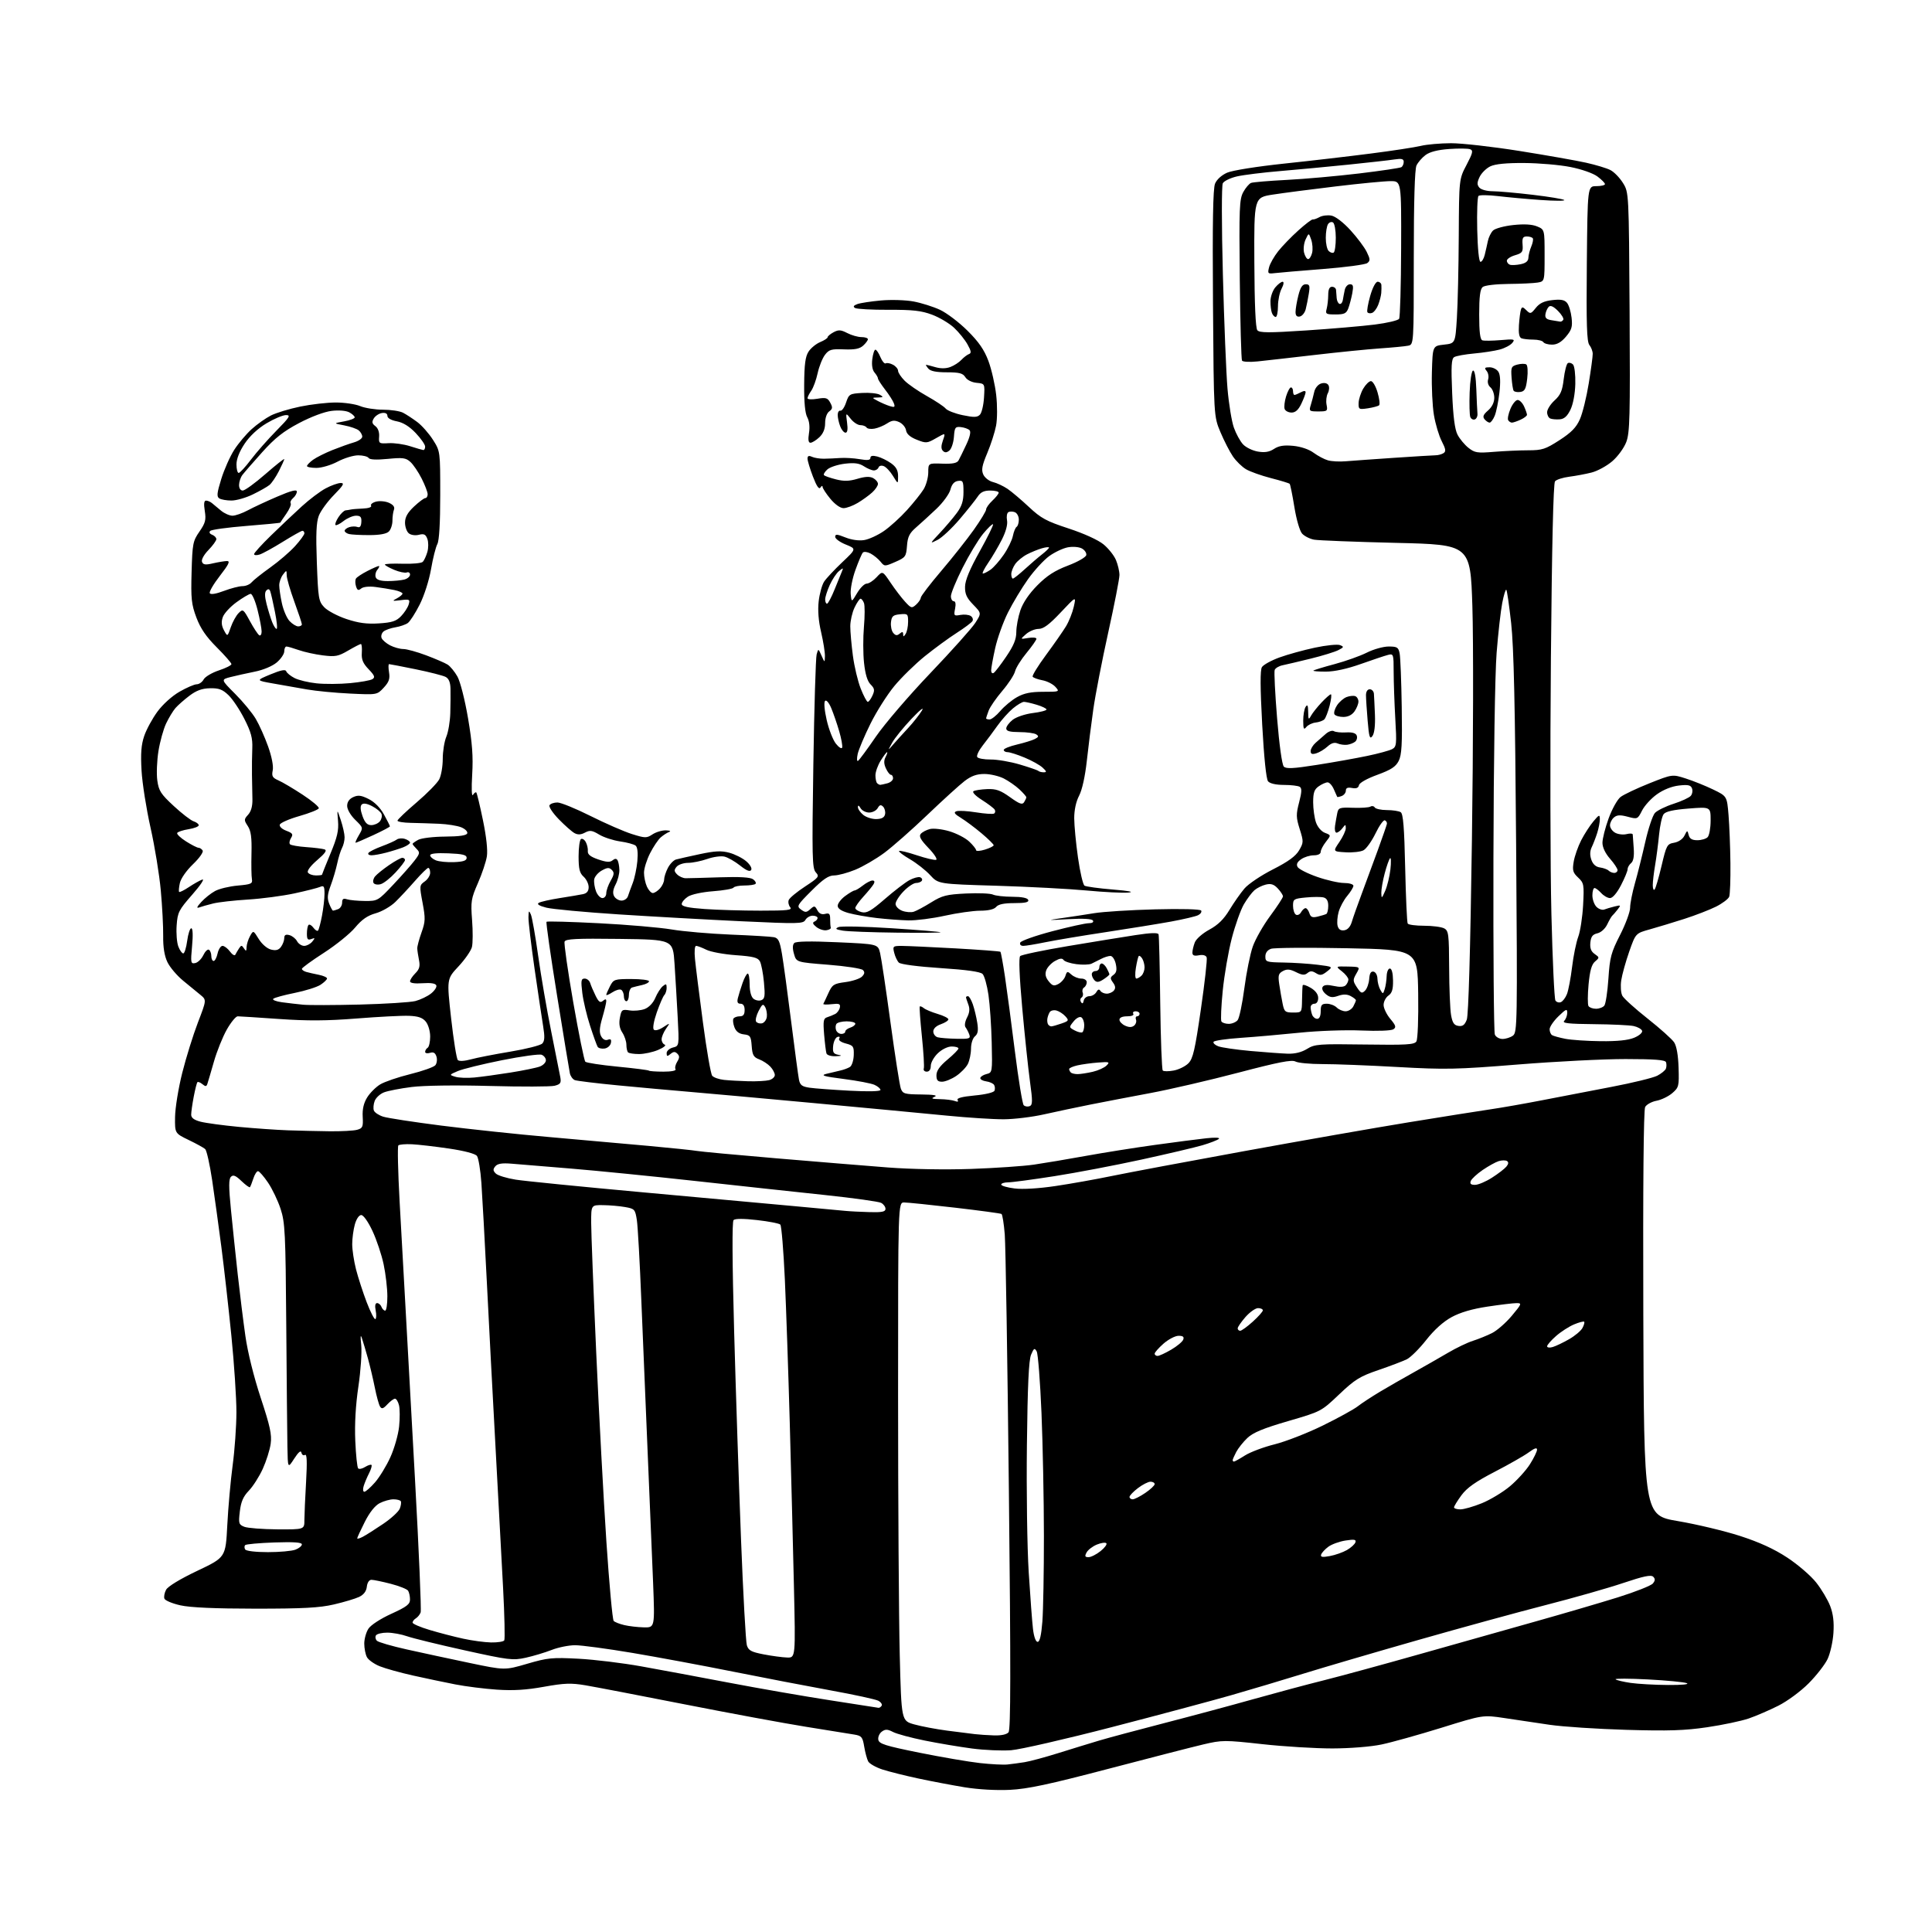 <?xml version="1.0" encoding="UTF-8" standalone="no"?>
<svg 
  version="1.1" 
  xmlns="http://www.w3.org/2000/svg" 
  xmlns:xlink="http://www.w3.org/1999/xlink" 
  xmlns:svg="http://www.w3.org/2000/svg"
  xmlns:rdf="http://www.w3.org/1999/02/22-rdf-syntax-ns#"
  xmlns:cc="http://creativecommons.org/ns#"
  xmlns:dc="http://purl.org/dc/elements/1.1/"
  viewBox="0 0 768 768"
  width="768"
  height="768"
>
<style>svg {background-color: white; }</style>"
<path stroke="none" fill="black" fill-rule="evenodd" d="M401.50,711.49C396.13,711.76 388.89,711.35 383.56,710.49C378.65,709.68 370.33,708.11 365.06,706.98C359.80,705.86 353.36,704.24 350.74,703.39C348.12,702.53 345.59,701.08 345.11,700.17C344.63,699.25 343.92,696.60 343.53,694.28C342.91,690.52 342.49,690.00 339.67,689.53C337.93,689.24 329.30,687.85 320.50,686.44C311.70,685.03 289.88,680.99 272.00,677.47C254.12,673.95 236.44,670.56 232.71,669.93C227.02,668.97 224.34,669.06 216.22,670.52C209.21,671.79 204.03,672.10 197.51,671.66C192.56,671.32 185.12,670.39 181.00,669.58C176.88,668.78 169.35,667.20 164.28,666.07C159.21,664.94 153.24,663.28 151.00,662.38C148.77,661.49 146.46,659.86 145.87,658.76C145.28,657.66 144.80,655.23 144.80,653.36C144.80,651.48 145.55,648.82 146.46,647.43C147.41,645.97 151.28,643.46 155.56,641.51C161.70,638.71 163.00,637.71 162.98,635.81C162.98,634.54 162.64,632.98 162.23,632.34C161.83,631.70 158.73,630.47 155.35,629.59C151.98,628.72 148.52,628.00 147.67,628.00C146.74,628.00 146.01,629.08 145.82,630.74C145.61,632.57 144.59,633.92 142.75,634.80C141.24,635.52 136.74,636.86 132.75,637.79C127.01,639.13 120.51,639.47 101.50,639.47C85.38,639.46 75.59,639.02 71.69,638.14C68.49,637.42 65.64,636.23 65.36,635.49C65.08,634.76 65.37,633.17 66.02,631.96C66.74,630.62 71.58,627.68 78.44,624.42C89.69,619.08 89.69,619.08 90.35,606.29C90.71,599.25 91.67,588.55 92.48,582.50C93.30,576.45 93.97,566.95 93.98,561.38C93.99,555.82 93.09,542.15 91.98,531.02C90.86,519.88 89.07,503.96 87.99,495.63C86.91,487.31 85.26,475.38 84.33,469.11C83.39,462.85 82.15,457.30 81.56,456.77C80.98,456.24 78.03,454.62 75.00,453.16C69.50,450.50 69.50,450.50 69.59,444.00C69.64,440.43 70.92,432.55 72.44,426.50C73.96,420.45 76.76,411.45 78.66,406.50C82.12,397.50 82.12,397.50 79.70,395.50C78.37,394.40 75.26,391.85 72.79,389.83C70.32,387.80 67.51,384.48 66.54,382.44C65.36,379.96 64.81,376.53 64.87,372.11C64.92,368.48 64.50,360.32 63.92,354.00C63.35,347.68 61.51,336.43 59.84,329.00C58.17,321.57 56.56,311.39 56.27,306.36C55.87,299.49 56.14,296.05 57.33,292.55C58.20,289.98 60.57,285.63 62.58,282.89C64.71,279.99 68.39,276.67 71.37,274.96C74.19,273.34 77.27,272.01 78.21,272.01C79.16,272.00 80.39,271.14 80.96,270.08C81.52,269.03 84.24,267.42 86.99,266.50C89.75,265.59 92.00,264.46 92.00,264.00C92.00,263.54 89.37,260.53 86.16,257.32C81.93,253.09 79.71,249.84 78.07,245.49C76.10,240.23 75.86,238.02 76.16,227.41C76.48,216.09 76.68,215.07 79.29,211.31C81.65,207.89 81.97,206.67 81.41,203.15C80.95,200.27 81.10,199.00 81.91,199.00C82.56,199.00 83.63,199.46 84.29,200.02C84.96,200.58 86.58,201.93 87.90,203.02C89.22,204.11 91.26,205.00 92.42,205.00C93.58,205.00 96.32,204.04 98.51,202.86C100.71,201.68 105.99,199.22 110.25,197.40C115.74,195.04 118.00,194.47 118.00,195.42C118.00,196.15 117.33,197.31 116.51,197.99C115.69,198.67 115.26,199.62 115.56,200.09C115.85,200.57 115.06,202.43 113.80,204.23C112.54,206.03 111.47,207.61 111.42,207.75C111.37,207.89 105.29,208.49 97.91,209.07C90.54,209.66 84.09,210.54 83.58,211.04C83.03,211.58 83.33,212.19 84.33,212.57C85.25,212.93 86.00,213.71 86.00,214.31C86.00,214.91 84.59,216.86 82.87,218.64C81.05,220.52 79.97,222.49 80.30,223.34C80.75,224.51 81.66,224.64 84.68,223.93C86.78,223.45 89.29,223.04 90.25,223.02C91.59,223.01 90.91,224.40 87.39,228.93C84.86,232.19 83.06,235.29 83.40,235.83C83.77,236.43 85.94,236.07 89.01,234.90C91.77,233.86 95.09,233.00 96.39,233.00C97.69,233.00 99.31,232.33 100.00,231.50C100.68,230.68 104.02,228.02 107.42,225.59C110.82,223.17 115.27,219.34 117.30,217.09C119.34,214.84 121.00,212.55 121.00,212.00C121.00,211.45 120.65,211.00 120.22,211.00C119.80,211.00 116.29,212.97 112.43,215.37C108.57,217.77 104.42,220.05 103.21,220.43C101.99,220.82 101.00,220.74 101.00,220.27C101.00,219.79 104.04,216.45 107.75,212.84C111.46,209.23 116.97,204.02 120.00,201.26C123.03,198.50 127.29,195.28 129.49,194.12C131.68,192.95 134.36,192.00 135.45,192.00C137.04,192.00 136.52,192.92 132.76,196.75C130.19,199.36 127.49,203.07 126.74,205.00C125.73,207.64 125.53,212.25 125.95,223.67C126.47,237.92 126.65,239.00 128.89,241.39C130.21,242.79 134.19,244.90 137.73,246.08C142.51,247.67 145.84,248.12 150.61,247.81C155.82,247.48 157.51,246.93 159.42,244.95C160.73,243.60 162.09,241.51 162.45,240.30C163.05,238.27 162.83,238.14 159.30,238.58C155.91,239.00 155.74,238.92 157.75,237.87C158.99,237.22 160.00,236.36 160.00,235.96C160.00,235.56 158.54,234.92 156.75,234.55C154.96,234.18 151.58,233.63 149.23,233.33C146.68,233.01 144.39,233.26 143.56,233.95C142.46,234.86 142.03,234.68 141.52,233.06C141.16,231.94 141.16,230.56 141.50,229.99C141.85,229.43 143.89,228.08 146.03,226.99C148.17,225.89 150.22,225.00 150.58,225.00C150.95,225.00 150.69,225.67 150.01,226.49C149.33,227.31 149.04,228.66 149.36,229.49C149.75,230.51 151.31,231.00 154.22,230.99C156.57,230.98 159.51,230.70 160.75,230.37C161.99,230.04 163.00,229.16 163.00,228.41C163.00,227.67 162.41,227.29 161.70,227.56C160.98,227.84 158.73,227.37 156.70,226.52C154.66,225.67 153.00,224.72 153.00,224.42C153.00,224.11 156.17,223.97 160.04,224.09C163.91,224.22 167.52,223.88 168.06,223.34C168.59,222.81 169.41,221.04 169.88,219.42C170.34,217.81 170.35,215.46 169.88,214.22C169.21,212.40 168.54,212.08 166.51,212.59C165.05,212.95 163.35,212.70 162.49,211.99C161.67,211.31 161.00,209.40 161.00,207.75C161.00,205.59 162.01,203.78 164.57,201.37C166.54,199.52 168.56,198.00 169.07,198.00C169.58,198.00 170.00,197.31 170.00,196.47C170.00,195.62 168.92,192.81 167.61,190.22C166.29,187.62 164.28,184.65 163.13,183.62C161.34,181.99 160.10,181.83 154.12,182.42C149.62,182.86 146.95,182.73 146.53,182.05C146.17,181.47 144.31,181.00 142.40,181.00C140.48,181.00 136.80,182.12 134.21,183.50C131.60,184.89 127.85,186.00 125.76,186.00C123.69,186.00 122.01,185.66 122.03,185.25C122.05,184.84 123.13,183.72 124.44,182.77C125.75,181.82 129.22,180.08 132.16,178.90C135.10,177.73 138.96,176.35 140.75,175.84C142.54,175.32 144.00,174.31 144.00,173.58C144.00,172.84 143.37,171.72 142.61,171.09C141.84,170.45 139.25,169.56 136.86,169.10C132.50,168.27 132.50,168.27 136.75,167.51C139.09,167.09 141.00,166.37 141.00,165.91C141.00,165.45 140.03,164.55 138.84,163.91C137.56,163.23 134.71,162.99 131.84,163.33C128.96,163.67 123.71,165.64 118.90,168.17C112.66,171.46 109.31,174.11 104.25,179.74C100.64,183.76 97.10,187.82 96.38,188.77C95.65,189.72 95.05,191.51 95.03,192.75C95.01,194.10 95.60,195.00 96.50,195.00C97.33,195.00 101.38,192.06 105.50,188.46C109.63,184.87 113.00,182.19 113.00,182.50C113.00,182.82 112.03,184.97 110.85,187.29C109.67,189.60 107.99,192.08 107.10,192.80C106.22,193.52 103.25,195.21 100.50,196.54C97.75,197.88 93.92,198.98 92.00,198.97C90.08,198.97 87.90,198.59 87.17,198.12C86.08,197.43 86.22,196.02 87.95,190.42C89.12,186.65 91.43,181.44 93.10,178.84C94.77,176.23 97.89,172.53 100.03,170.60C102.16,168.67 105.62,166.22 107.70,165.16C109.79,164.10 115.04,162.51 119.36,161.62C123.68,160.73 130.04,160.00 133.48,160.00C136.93,160.00 141.29,160.64 143.17,161.43C145.06,162.21 149.13,162.86 152.23,162.86C155.33,162.86 158.91,163.40 160.18,164.05C161.46,164.71 164.01,166.38 165.86,167.76C167.70,169.13 170.51,172.32 172.11,174.83C175.00,179.39 175.00,179.39 175.00,196.76C175.00,207.96 174.59,214.90 173.85,216.29C173.21,217.47 172.08,221.96 171.34,226.27C170.57,230.70 168.62,236.80 166.85,240.29C165.14,243.69 163.01,247.00 162.13,247.65C161.25,248.29 159.02,249.06 157.18,249.36C155.33,249.66 153.21,250.41 152.47,251.02C151.73,251.64 151.37,252.80 151.68,253.61C151.99,254.42 153.52,255.73 155.07,256.54C156.63,257.34 158.99,258.00 160.33,258.00C161.67,258.00 165.74,259.12 169.38,260.49C173.02,261.86 176.87,263.52 177.92,264.18C178.98,264.85 180.74,266.99 181.84,268.94C182.96,270.95 184.80,278.17 186.05,285.50C187.74,295.44 188.13,300.72 187.70,307.95C187.37,313.53 187.50,316.82 188.01,315.98C188.50,315.20 189.09,314.77 189.34,315.03C189.59,315.29 190.78,320.23 191.97,326.00C193.33,332.54 193.92,337.98 193.54,340.42C193.20,342.58 191.60,347.36 189.98,351.04C187.27,357.22 187.09,358.35 187.66,365.75C188.00,370.15 187.97,374.98 187.60,376.47C187.22,377.95 184.82,381.42 182.25,384.17C177.58,389.16 177.58,389.16 179.33,404.82C180.29,413.43 181.49,420.89 181.99,421.39C182.53,421.93 184.63,421.81 187.20,421.11C189.56,420.46 196.63,419.08 202.89,418.04C209.16,417.00 214.86,415.55 215.56,414.82C216.51,413.83 216.60,412.13 215.92,408.00C215.42,404.98 213.88,394.68 212.50,385.12C211.13,375.56 210.03,366.34 210.07,364.62C210.13,361.95 210.26,361.79 211.02,363.50C211.51,364.60 212.82,372.02 213.94,380.00C215.06,387.98 217.39,401.48 219.11,410.00C220.83,418.52 222.46,426.72 222.73,428.20C223.14,430.50 222.80,431.01 220.44,431.61C218.91,431.99 207.33,432.03 194.72,431.69C181.01,431.32 168.50,431.49 163.64,432.10C159.16,432.66 154.22,433.62 152.67,434.22C151.11,434.82 149.43,436.36 148.94,437.65C148.46,438.93 148.31,440.64 148.62,441.44C148.92,442.25 150.60,443.35 152.34,443.90C154.08,444.45 164.50,446.05 175.50,447.45C186.50,448.85 205.85,450.91 218.50,452.01C231.15,453.12 248.93,454.70 258.00,455.53C267.07,456.36 275.62,457.25 277.00,457.51C278.38,457.77 292.55,459.09 308.50,460.44C324.45,461.79 344.48,463.43 353.00,464.09C362.20,464.79 375.62,465.03 386.00,464.67C395.62,464.33 406.88,463.56 411.00,462.96C415.12,462.36 424.35,460.81 431.50,459.51C438.65,458.21 451.02,456.24 459.00,455.14C466.98,454.03 476.20,452.84 479.50,452.48C483.07,452.09 485.10,452.19 484.50,452.73C483.95,453.22 481.02,454.36 478.00,455.25C474.98,456.14 464.03,458.71 453.67,460.97C443.31,463.23 427.79,466.19 419.17,467.54C410.55,468.89 402.26,470.00 400.75,470.00C399.24,470.00 398.00,470.40 398.00,470.88C398.00,471.37 400.39,472.07 403.30,472.43C406.54,472.84 412.87,472.46 419.54,471.47C425.56,470.58 435.66,468.78 441.99,467.47C448.32,466.16 471.95,461.72 494.50,457.61C517.05,453.50 546.52,448.33 560.00,446.13C573.48,443.93 588.10,441.61 592.50,440.97C596.90,440.33 606.12,438.71 613.00,437.37C619.88,436.03 632.32,433.64 640.66,432.04C649.00,430.45 657.16,428.45 658.79,427.61C660.42,426.76 661.97,425.49 662.23,424.79C662.49,424.08 662.51,422.94 662.27,422.25C661.95,421.32 657.79,421.00 646.17,420.99C637.55,420.98 618.35,421.95 603.50,423.15C578.90,425.13 574.64,425.22 555.50,424.15C543.95,423.50 530.53,422.98 525.68,422.99C520.84,422.99 516.00,422.54 514.95,421.97C513.48,421.18 508.16,422.22 492.26,426.40C480.84,429.40 465.20,433.03 457.50,434.47C449.80,435.91 439.00,437.98 433.50,439.07C428.00,440.17 419.68,441.93 415.00,442.98C410.32,444.04 403.12,444.91 399.00,444.93C394.88,444.95 384.75,444.30 376.50,443.49C368.25,442.68 344.40,440.43 323.50,438.49C302.60,436.56 280.10,434.52 273.50,433.97C266.90,433.42 254.42,432.29 245.76,431.46C237.10,430.63 229.34,429.68 228.50,429.36C227.67,429.04 226.78,427.82 226.53,426.64C226.28,425.46 223.98,411.54 221.43,395.69C218.87,379.85 216.99,366.68 217.25,366.42C217.51,366.16 226.89,366.42 238.11,367.00C249.32,367.57 262.32,368.69 267.00,369.48C271.68,370.27 282.25,371.18 290.50,371.52C298.75,371.85 306.47,372.31 307.65,372.55C309.42,372.91 309.98,374.09 310.85,379.24C311.44,382.68 313.08,394.73 314.49,406.00C315.91,417.27 317.31,427.70 317.60,429.17C318.03,431.35 318.80,431.94 321.81,432.38C323.84,432.68 331.01,433.21 337.75,433.57C345.28,433.97 350.00,433.85 350.00,433.27C350.00,432.75 348.94,431.84 347.65,431.25C346.36,430.66 340.85,429.61 335.40,428.91C327.37,427.88 326.07,427.49 328.50,426.87C330.15,426.45 332.62,425.86 334.00,425.56C335.38,425.26 337.12,424.61 337.88,424.12C338.63,423.63 339.31,421.53 339.38,419.45C339.49,415.98 339.23,415.59 336.21,414.80C334.23,414.27 333.20,413.49 333.60,412.83C334.00,412.19 333.71,411.93 332.89,412.20C332.13,412.45 331.36,414.05 331.19,415.75C330.94,418.31 331.29,418.92 333.19,419.29C334.91,419.62 334.67,419.76 332.22,419.86C330.37,419.94 328.76,419.45 328.53,418.75C328.31,418.06 327.89,414.67 327.60,411.20C327.16,405.86 327.34,404.83 328.79,404.38C329.73,404.09 331.18,403.50 332.00,403.07C332.82,402.64 333.66,401.49 333.85,400.52C334.14,399.04 333.61,398.83 330.58,399.18C328.59,399.41 327.11,399.35 327.29,399.05C327.46,398.75 328.37,396.83 329.30,394.78C330.85,391.39 331.44,391.01 336.07,390.40C338.85,390.03 341.81,389.05 342.63,388.23C343.72,387.13 343.83,386.43 343.03,385.61C342.42,385.00 336.22,384.05 329.25,383.50C316.57,382.50 316.57,382.50 315.63,379.21C315.00,377.03 315.04,375.56 315.73,374.87C316.42,374.18 322.12,374.07 332.88,374.56C349.00,375.28 349.00,375.28 349.86,378.89C350.34,380.88 352.20,393.30 353.99,406.50C355.79,419.70 357.64,431.51 358.10,432.75C358.87,434.79 359.63,435.01 366.23,435.07C371.22,435.12 372.87,435.41 371.50,436.00C369.94,436.67 370.42,436.87 373.67,436.93C375.96,436.97 378.62,437.30 379.58,437.67C380.71,438.10 381.09,437.96 380.66,437.26C380.21,436.53 382.48,435.94 387.43,435.47C391.82,435.06 395.07,434.27 395.34,433.55C395.60,432.87 395.52,431.84 395.16,431.26C394.80,430.68 393.38,430.04 392.00,429.85C390.62,429.66 389.59,429.05 389.69,428.50C389.80,427.95 390.92,427.25 392.19,426.94C394.46,426.39 394.50,426.19 394.22,414.44C394.07,407.87 393.49,399.35 392.93,395.50C392.37,391.65 391.32,387.90 390.59,387.17C389.69,386.27 384.21,385.50 373.88,384.83C364.91,384.24 358.01,383.34 357.32,382.66C356.66,382.02 355.83,380.26 355.46,378.75C354.81,376.11 354.93,376.00 358.64,376.02C360.76,376.03 370.33,376.47 379.90,377.00C389.47,377.54 397.47,378.14 397.68,378.35C397.89,378.55 398.70,382.98 399.48,388.17C400.26,393.37 402.05,406.80 403.45,418.02C404.86,429.23 406.43,438.83 406.94,439.34C407.45,439.85 408.51,440.02 409.29,439.72C410.50,439.25 410.52,437.83 409.42,429.84C408.72,424.70 407.34,411.62 406.36,400.76C405.22,388.13 404.92,380.68 405.54,380.06C406.07,379.54 414.60,377.75 424.50,376.09C434.40,374.43 446.48,372.46 451.35,371.72C457.51,370.78 460.31,370.69 460.55,371.43C460.74,372.02 461.04,384.28 461.21,398.68C461.39,413.08 461.84,425.17 462.22,425.55C462.60,425.93 464.55,425.93 466.57,425.55C468.58,425.18 471.20,423.88 472.40,422.68C474.23,420.85 475.02,417.43 477.37,401.20C478.91,390.58 479.95,381.30 479.67,380.57C479.35,379.75 478.18,379.43 476.58,379.74C474.70,380.10 474.00,379.81 474.00,378.68C474.00,377.83 474.42,376.02 474.94,374.66C475.47,373.26 477.97,371.05 480.73,369.55C484.19,367.67 486.50,365.40 488.73,361.70C490.46,358.84 493.14,355.02 494.68,353.21C496.23,351.39 501.32,347.97 506.00,345.60C512.08,342.51 515.04,340.36 516.40,338.04C518.21,334.95 518.22,334.55 516.66,329.59C515.20,324.96 515.17,323.76 516.42,318.94C517.49,314.85 517.55,313.33 516.67,312.77C516.02,312.36 513.19,312.02 510.37,312.02C507.18,312.01 504.80,311.46 504.07,310.58C503.34,309.71 502.46,301.12 501.74,288.02C500.94,273.22 500.91,266.36 501.64,265.18C502.22,264.26 505.35,262.53 508.60,261.35C511.84,260.17 518.18,258.42 522.67,257.46C527.16,256.50 531.66,256.04 532.67,256.44C534.32,257.09 534.26,257.28 532.00,258.44C530.62,259.15 525.67,260.68 521.00,261.82C516.33,262.97 511.31,264.15 509.86,264.45C508.41,264.74 506.99,265.58 506.71,266.31C506.43,267.04 506.86,275.71 507.67,285.57C508.53,296.13 509.63,304.00 510.33,304.72C511.26,305.68 514.07,305.54 523.51,304.05C530.10,303.02 539.09,301.41 543.48,300.49C547.87,299.58 552.32,298.36 553.38,297.80C555.15,296.85 555.25,295.95 554.65,285.64C554.30,279.51 554.01,271.19 554.00,267.13C554.00,259.99 553.93,259.78 551.75,260.34C550.51,260.65 545.67,262.27 541.00,263.93C535.60,265.85 530.53,266.97 527.08,266.98C524.10,266.99 521.86,266.81 522.10,266.57C522.34,266.33 526.12,265.17 530.51,264.00C534.90,262.82 540.67,260.77 543.33,259.43C545.99,258.09 549.89,257.00 552.00,257.00C555.39,257.00 555.90,257.32 556.38,259.75C556.68,261.26 557.06,270.82 557.21,281.00C557.44,295.89 557.21,300.08 556.00,302.48C554.82,304.80 552.98,306.00 547.51,308.00C543.37,309.51 540.39,311.19 540.21,312.12C540.00,313.22 539.15,313.56 537.46,313.24C535.73,312.91 535.00,313.21 535.00,314.28C535.00,315.11 534.26,316.07 533.36,316.42C532.45,316.76 531.64,316.92 531.56,316.77C531.47,316.62 530.87,315.26 530.22,313.75C529.57,312.24 528.46,311.00 527.74,311.00C527.03,311.00 525.44,311.70 524.22,312.56C522.45,313.80 522.00,315.09 522.00,318.91C522.00,321.54 522.51,325.15 523.12,326.92C523.77,328.79 525.27,330.53 526.69,331.07C529.14,332.00 529.14,332.00 527.07,334.64C525.93,336.09 525.00,337.88 525.00,338.63C525.00,339.46 523.90,340.00 522.22,340.00C520.69,340.00 518.44,340.70 517.21,341.57C515.65,342.66 515.23,343.59 515.82,344.64C516.28,345.47 519.77,347.24 523.58,348.57C527.39,349.90 532.19,350.99 534.25,351.00C536.32,351.00 538.00,351.50 538.00,352.11C538.00,352.71 536.89,354.53 535.54,356.14C534.18,357.75 532.65,360.61 532.13,362.51C531.60,364.40 531.42,366.89 531.72,368.03C532.09,369.45 532.93,370.01 534.36,369.80C535.70,369.61 536.78,368.41 537.35,366.50C537.84,364.85 539.58,359.90 541.23,355.50C542.87,351.10 545.77,343.23 547.68,338.00C549.58,332.77 551.22,328.05 551.32,327.50C551.42,326.95 551.05,326.32 550.50,326.09C549.95,325.86 548.28,328.20 546.79,331.29C545.29,334.37 543.14,337.39 542.01,338.00C540.87,338.61 537.67,338.97 534.89,338.80C529.84,338.50 529.84,338.50 532.42,334.71C533.84,332.62 534.99,330.14 534.97,329.21C534.94,327.62 534.84,327.62 533.61,329.25C532.88,330.21 531.83,331.00 531.28,331.00C530.73,331.00 530.47,329.76 530.70,328.25C530.93,326.74 531.33,324.46 531.59,323.20C532.03,321.08 532.54,320.91 537.87,321.11C541.07,321.22 544.17,321.01 544.77,320.64C545.37,320.27 546.14,320.42 546.49,320.98C546.84,321.54 549.00,322.01 551.31,322.02C553.61,322.02 556.09,322.40 556.80,322.86C557.79,323.48 558.23,328.98 558.58,344.98C558.84,356.70 559.29,366.67 559.59,367.14C559.88,367.61 562.82,368.00 566.12,368.00C569.43,368.00 573.00,368.47 574.07,369.04C575.84,369.98 576.00,371.29 576.06,384.79C576.09,392.88 576.43,401.30 576.82,403.50C577.37,406.61 578.02,407.57 579.76,407.82C581.44,408.06 582.26,407.44 583.07,405.32C583.75,403.52 584.49,377.87 585.11,334.00C585.65,296.33 585.73,254.47 585.29,241.00C584.50,216.50 584.50,216.50 555.00,215.80C538.77,215.41 524.10,214.84 522.39,214.53C520.68,214.22 518.53,213.13 517.61,212.12C516.66,211.08 515.34,206.53 514.53,201.54C513.75,196.72 512.91,192.57 512.65,192.32C512.39,192.06 509.05,191.04 505.22,190.06C501.39,189.07 496.94,187.49 495.33,186.54C493.72,185.59 491.37,183.30 490.11,181.45C488.84,179.60 486.61,175.26 485.15,171.80C482.50,165.50 482.50,165.50 482.18,120.63C481.95,88.54 482.18,74.98 483.00,73.00C483.68,71.35 485.62,69.60 487.82,68.64C489.92,67.73 499.65,66.18 510.50,65.03C520.95,63.93 536.48,62.12 545.00,61.02C553.52,59.93 562.43,58.56 564.80,57.99C567.16,57.42 572.56,56.94 576.80,56.93C581.03,56.92 593.27,58.30 604.00,60.01C614.73,61.72 626.65,63.82 630.50,64.68C634.35,65.54 638.69,66.85 640.15,67.60C641.61,68.34 643.86,70.65 645.15,72.73C647.50,76.50 647.50,76.50 647.79,124.00C648.04,165.81 647.88,172.01 646.46,175.74C645.56,178.09 643.08,181.49 640.88,183.37C638.70,185.24 635.02,187.24 632.71,187.83C630.39,188.42 626.40,189.17 623.83,189.50C621.26,189.83 618.70,190.65 618.14,191.33C617.48,192.13 616.90,216.90 616.51,261.53C616.17,299.46 616.26,345.35 616.71,363.50C617.16,381.65 617.87,397.04 618.30,397.71C618.72,398.37 619.68,398.67 620.44,398.38C621.20,398.09 622.30,396.65 622.88,395.18C623.47,393.71 624.39,388.85 624.93,384.38C625.47,379.92 626.57,374.52 627.38,372.38C628.18,370.25 629.05,364.59 629.31,359.82C629.74,351.61 629.64,351.01 627.33,348.84C625.24,346.88 624.99,345.99 625.57,342.53C625.94,340.31 627.29,336.48 628.56,334.00C629.84,331.52 632.02,328.15 633.41,326.50C635.69,323.78 635.93,323.70 635.96,325.60C635.98,326.76 635.51,329.23 634.92,331.10C634.32,332.97 633.34,335.52 632.73,336.78C632.00,338.30 631.95,339.95 632.59,341.78C633.22,343.58 634.38,344.61 636.02,344.83C637.38,345.02 638.93,345.58 639.45,346.08C639.97,346.59 640.98,347.00 641.70,347.00C642.41,347.00 643.00,346.50 643.00,345.88C643.00,345.27 641.65,343.23 640.00,341.35C638.13,339.22 637.00,336.83 637.00,335.01C637.00,333.40 638.10,329.05 639.45,325.34C640.80,321.62 642.94,317.78 644.20,316.81C645.47,315.84 650.61,313.40 655.64,311.39C664.79,307.75 664.79,307.75 670.14,309.47C673.09,310.41 677.98,312.38 681.00,313.84C686.50,316.50 686.50,316.50 687.12,324.00C687.46,328.12 687.80,336.75 687.87,343.17C687.94,349.59 687.72,355.57 687.38,356.46C687.03,357.36 684.67,359.13 682.13,360.41C679.58,361.68 673.90,363.88 669.50,365.29C665.10,366.70 658.96,368.56 655.85,369.43C650.20,371.00 650.20,371.00 647.65,378.25C646.25,382.24 644.82,387.38 644.47,389.68C644.12,392.01 644.32,394.73 644.91,395.84C645.50,396.93 650.03,401.02 654.97,404.92C659.92,408.83 664.65,413.07 665.50,414.35C666.47,415.83 667.11,419.52 667.26,424.43C667.49,431.78 667.36,432.29 664.75,434.54C663.23,435.84 660.41,437.21 658.47,437.57C656.53,437.94 654.51,439.06 653.97,440.06C653.35,441.22 653.08,471.20 653.24,522.14C653.50,602.38 653.50,602.38 667.00,604.66C674.42,605.92 685.53,608.57 691.68,610.56C699.38,613.05 705.22,615.72 710.47,619.17C714.66,621.92 719.83,626.37 721.95,629.06C724.08,631.74 726.58,635.96 727.53,638.43C728.72,641.56 729.11,644.81 728.81,649.21C728.58,652.67 727.53,657.30 726.49,659.50C725.44,661.70 722.06,666.04 718.98,669.14C715.83,672.31 710.57,676.20 706.95,678.03C703.41,679.81 698.10,682.11 695.16,683.12C692.21,684.13 684.79,685.70 678.65,686.60C669.75,687.92 663.26,688.13 646.50,687.64C634.95,687.30 621.23,686.40 616.00,685.63C610.77,684.86 602.67,683.65 598.00,682.95C589.50,681.68 589.50,681.68 573.00,686.81C563.92,689.62 553.21,692.62 549.18,693.46C544.98,694.35 536.69,695.01 529.68,695.03C522.98,695.04 510.44,694.28 501.81,693.33C486.74,691.67 485.83,691.68 478.31,693.44C474.02,694.45 457.00,698.83 440.50,703.16C416.99,709.33 408.55,711.14 401.50,711.49zM400.50,701.41C402.15,701.24 405.22,700.82 407.31,700.49C409.41,700.16 415.48,698.52 420.81,696.85C426.14,695.18 433.43,692.95 437.00,691.88C440.57,690.82 452.27,687.68 463.00,684.91C473.73,682.14 489.61,677.87 498.31,675.42C507.00,672.98 519.60,669.60 526.31,667.93C533.01,666.25 550.20,661.56 564.50,657.51C578.80,653.46 599.50,647.62 610.50,644.53C621.50,641.44 636.18,637.13 643.12,634.97C650.06,632.80 656.32,630.32 657.03,629.47C657.99,628.31 658.03,627.63 657.18,626.78C656.32,625.92 653.33,626.55 645.27,629.26C639.35,631.26 625.50,635.20 614.50,638.02C603.50,640.84 580.55,647.13 563.50,652.00C546.45,656.86 525.98,662.87 518.00,665.34C510.02,667.81 497.20,671.64 489.50,673.85C481.80,676.06 460.43,681.78 442.00,686.55C423.57,691.33 405.55,695.46 401.95,695.74C398.34,696.01 391.37,695.71 386.45,695.07C381.53,694.42 373.05,693.00 367.61,691.90C362.17,690.80 356.49,689.27 354.99,688.49C352.77,687.35 351.94,687.32 350.52,688.36C349.57,689.06 348.95,690.50 349.14,691.57C349.45,693.21 351.88,693.98 365.50,696.73C374.30,698.50 385.10,700.35 389.50,700.84C393.90,701.33 398.85,701.59 400.50,701.41zM395.13,689.85C398.02,689.94 400.19,689.48 400.91,688.61C401.78,687.55 401.82,664.09 401.05,592.86C400.49,540.96 399.75,495.01 399.41,490.74C399.07,486.48 398.48,482.80 398.11,482.57C397.73,482.33 389.42,481.21 379.63,480.07C369.85,478.93 360.75,478.00 359.42,478.00C357.00,478.00 357.00,478.00 357.00,554.75C357.00,596.96 357.30,643.32 357.66,657.77C358.32,684.04 358.32,684.04 363.41,685.47C366.21,686.26 372.10,687.37 376.50,687.95C380.90,688.52 385.85,689.15 387.50,689.34C389.15,689.54 392.58,689.77 395.13,689.85zM349.19,678.88C349.57,678.94 350.15,678.57 350.47,678.05C350.79,677.53 350.19,676.64 349.14,676.07C348.08,675.51 339.63,673.67 330.36,671.99C321.09,670.30 303.60,666.94 291.50,664.52C279.40,662.09 261.33,658.73 251.35,657.05C241.36,655.37 231.14,654.00 228.63,654.00C226.13,654.00 221.92,654.85 219.29,655.88C216.65,656.91 212.03,658.30 209.00,658.97C203.86,660.10 202.28,659.91 184.71,656.03C174.37,653.75 164.08,651.23 161.83,650.44C159.59,649.65 156.03,649.00 153.93,649.00C151.83,649.00 149.82,649.49 149.45,650.09C149.08,650.69 149.25,651.65 149.82,652.22C150.40,652.80 155.74,654.35 161.68,655.67C167.63,657.00 178.84,659.41 186.58,661.03C200.66,663.98 200.66,663.98 209.58,661.37C217.71,658.99 219.51,658.82 230.00,659.37C236.32,659.71 247.57,661.08 255.00,662.42C262.43,663.75 278.18,666.69 290.00,668.94C301.82,671.19 319.82,674.32 330.00,675.89C340.18,677.47 348.81,678.81 349.19,678.88zM663.00,669.81C668.62,669.85 671.68,669.55 670.50,669.08C669.40,668.65 662.44,667.98 655.04,667.60C647.63,667.22 641.86,667.20 642.22,667.55C642.58,667.91 645.26,668.55 648.18,668.98C651.11,669.40 657.77,669.78 663.00,669.81zM312.87,658.89C316.25,659.00 316.25,659.00 315.59,630.25C315.23,614.44 314.48,585.30 313.94,565.50C313.39,545.70 312.51,520.08 311.99,508.56C311.46,497.05 310.65,487.25 310.19,486.79C309.73,486.33 305.57,485.52 300.96,485.00C295.59,484.38 292.22,484.38 291.60,485.00C290.99,485.61 291.07,501.53 291.83,529.23C292.49,553.03 293.72,590.27 294.57,612.00C295.41,633.73 296.46,652.62 296.88,654.00C297.53,656.10 298.62,656.68 303.58,657.64C306.84,658.27 311.02,658.83 312.87,658.89zM195.19,652.90C197.77,652.95 200.14,652.58 200.45,652.08C200.77,651.57 200.56,642.23 199.99,631.33C199.42,620.42 198.07,595.30 196.99,575.50C195.90,555.70 194.34,526.00 193.52,509.50C192.69,493.00 191.72,475.33 191.36,470.23C191.00,465.14 190.20,460.31 189.60,459.51C188.93,458.61 184.63,457.48 178.50,456.57C173.00,455.76 166.37,454.99 163.77,454.86C161.17,454.73 158.73,454.94 158.35,455.32C157.97,455.69 158.20,465.79 158.86,477.75C159.51,489.71 160.52,507.82 161.10,518.00C161.67,528.17 163.41,559.65 164.96,587.94C166.52,616.24 167.53,640.09 167.22,640.94C166.91,641.80 166.05,642.86 165.33,643.30C164.60,643.74 164.00,644.51 164.00,645.01C164.00,645.51 167.09,646.84 170.87,647.96C174.65,649.09 180.61,650.64 184.12,651.40C187.63,652.17 192.61,652.84 195.19,652.90zM412.48,652.67C413.32,652.67 413.93,650.03 414.36,644.58C414.70,640.14 414.98,624.80 414.97,610.50C414.96,596.20 414.53,574.25 414.01,561.71C413.49,549.18 412.63,538.15 412.10,537.21C411.27,535.72 410.97,535.89 409.87,538.50C408.95,540.66 408.48,550.77 408.21,574.50C407.99,592.65 408.32,615.38 408.93,625.00C409.53,634.62 410.30,644.79 410.63,647.58C411.00,650.65 411.73,652.67 412.48,652.67zM255.90,646.90C260.31,647.00 260.31,647.00 259.62,629.25C259.24,619.49 258.28,596.42 257.48,578.00C256.69,559.58 255.54,532.12 254.94,517.00C254.34,501.88 253.54,487.48 253.16,485.01C252.49,480.73 252.28,480.49 248.48,479.82C246.29,479.43 242.36,479.09 239.75,479.06C235.00,479.00 235.00,479.00 235.00,486.00C235.00,489.84 235.91,513.13 237.01,537.75C238.12,562.36 239.94,596.22 241.06,612.99C242.18,629.77 243.48,643.88 243.95,644.35C244.43,644.83 246.32,645.57 248.16,646.00C250.00,646.44 253.48,646.84 255.90,646.90zM432.71,619.00C433.70,618.99 435.85,617.91 437.50,616.58C439.15,615.26 440.18,613.85 439.78,613.46C439.39,613.06 437.68,613.30 435.99,614.00C434.31,614.70 432.47,616.11 431.93,617.14C431.13,618.63 431.28,619.00 432.71,619.00zM528.62,618.56C530.75,618.17 533.81,617.09 535.42,616.17C537.03,615.24 538.55,613.86 538.80,613.09C539.17,611.98 538.38,611.84 534.88,612.38C532.47,612.75 529.40,613.86 528.06,614.84C526.72,615.82 525.43,617.22 525.18,617.95C524.84,618.97 525.62,619.11 528.62,618.56zM106.49,617.00C111.10,617.00 116.02,616.56 117.43,616.02C118.85,615.49 120.00,614.54 120.00,613.91C120.00,613.11 116.78,612.89 109.07,613.15C103.06,613.36 97.84,613.83 97.47,614.20C97.10,614.57 97.10,615.35 97.46,615.93C97.84,616.55 101.64,617.00 106.49,617.00zM144.25,610.88C145.49,610.23 149.12,607.93 152.31,605.77C155.51,603.61 158.49,600.87 158.94,599.67C159.40,598.48 159.57,597.16 159.32,596.75C159.08,596.34 157.76,596.00 156.39,596.00C155.02,596.00 152.57,596.69 150.95,597.52C149.06,598.50 146.93,601.17 145.00,605.00C143.35,608.27 142.00,611.20 142.00,611.51C142.00,611.82 143.01,611.54 144.25,610.88zM110.25,607.94C121.00,608.00 121.00,608.00 121.00,604.25C121.01,602.19 121.30,595.37 121.67,589.09C122.13,580.99 122.01,577.88 121.24,578.35C120.64,578.72 120.00,578.32 119.83,577.46C119.61,576.40 118.66,577.19 116.95,579.83C114.41,583.77 114.41,583.77 114.25,575.14C114.16,570.39 113.96,548.50 113.79,526.50C113.52,490.14 113.31,485.96 111.55,480.58C110.49,477.32 108.24,472.62 106.56,470.13C104.88,467.65 103.09,465.59 102.58,465.56C102.08,465.53 101.23,466.85 100.70,468.50C100.16,470.15 99.56,471.69 99.35,471.93C99.15,472.16 97.63,471.06 95.98,469.48C93.68,467.28 92.71,466.89 91.81,467.79C90.90,468.70 90.90,471.71 91.79,480.74C92.43,487.21 93.64,498.80 94.49,506.50C95.34,514.20 96.72,525.31 97.56,531.18C98.47,537.57 100.91,547.40 103.64,555.66C107.37,566.94 108.10,570.28 107.60,573.90C107.27,576.34 105.84,580.85 104.44,583.92C103.04,586.99 100.55,590.88 98.92,592.57C96.70,594.87 95.79,596.95 95.34,600.81C94.77,605.58 94.90,606.03 97.11,606.92C98.43,607.44 104.34,607.90 110.25,607.94zM580.52,600.00C581.91,600.00 585.75,598.90 589.07,597.55C592.39,596.20 597.41,593.17 600.23,590.81C603.04,588.45 606.62,584.52 608.17,582.07C609.73,579.61 611.00,577.00 611.00,576.25C611.00,575.33 609.97,575.67 607.75,577.31C605.96,578.63 599.86,582.12 594.19,585.05C586.53,589.02 583.14,591.41 580.94,594.39C579.33,596.59 578.00,598.76 578.00,599.20C578.00,599.64 579.13,600.00 580.52,600.00zM450.27,596.00C450.97,596.00 453.22,594.86 455.27,593.46C457.32,592.07 459.00,590.49 459.00,589.96C459.00,589.43 458.25,589.00 457.34,589.00C456.43,589.00 454.18,590.15 452.34,591.55C450.50,592.95 449.00,594.53 449.00,595.05C449.00,595.57 449.57,596.00 450.27,596.00zM144.83,593.00C145.36,593.00 147.26,591.33 149.06,589.28C150.85,587.23 153.61,582.73 155.18,579.26C156.75,575.80 158.31,570.32 158.65,567.08C158.99,563.84 158.97,560.02 158.61,558.60C158.26,557.17 157.54,556.00 157.02,556.00C156.50,556.00 155.14,557.01 153.99,558.24C152.33,560.03 151.74,560.20 151.06,559.10C150.60,558.35 149.67,554.98 149.00,551.62C148.33,548.25 147.09,543.02 146.26,540.00C145.42,536.98 144.35,533.38 143.88,532.00C143.30,530.30 143.21,531.14 143.59,534.63C143.90,537.47 143.40,544.84 142.47,551.13C141.37,558.53 140.94,566.08 141.23,572.75C141.47,578.39 141.99,583.32 142.38,583.71C142.77,584.11 144.01,583.85 145.14,583.14C146.27,582.44 147.41,582.08 147.67,582.34C147.93,582.60 147.50,584.09 146.70,585.66C145.90,587.22 144.94,589.51 144.56,590.75C144.17,592.01 144.29,593.00 144.83,593.00zM490.52,581.00C490.81,581.00 492.79,579.90 494.92,578.55C497.06,577.20 502.37,575.21 506.72,574.13C511.08,573.04 519.64,569.70 525.76,566.71C531.87,563.71 538.14,560.27 539.69,559.06C541.23,557.85 545.20,555.25 548.50,553.27C551.80,551.30 557.88,547.81 562.00,545.52C566.12,543.22 572.20,539.75 575.50,537.81C578.80,535.86 583.30,533.69 585.50,533.00C587.70,532.30 591.13,530.91 593.12,529.91C595.11,528.91 598.64,525.82 600.96,523.05C604.94,518.29 605.05,518.00 602.84,518.01C601.55,518.01 596.38,518.63 591.36,519.39C585.22,520.31 580.51,521.69 577.05,523.57C573.72,525.38 570.13,528.62 566.95,532.66C564.23,536.12 560.77,539.56 559.26,540.32C557.74,541.07 552.67,543.00 548.00,544.60C540.56,547.14 538.61,548.34 532.34,554.29C525.18,561.09 525.18,561.09 512.02,564.92C502.14,567.80 498.12,569.47 495.84,571.63C494.18,573.21 492.19,575.72 491.41,577.20C490.63,578.69 490.00,580.15 490.00,580.45C490.00,580.75 490.23,581.00 490.52,581.00zM460.16,539.00C460.80,539.00 463.22,537.89 465.54,536.53C467.87,535.17 470.03,533.37 470.35,532.53C470.78,531.42 470.27,531.00 468.50,531.00C467.16,531.00 464.48,532.40 462.53,534.10C460.59,535.81 459.00,537.61 459.00,538.10C459.00,538.60 459.52,539.00 460.16,539.00zM617.25,535.46C618.49,535.09 621.40,533.70 623.73,532.36C626.06,531.03 628.46,529.01 629.06,527.88C629.67,526.75 629.97,525.64 629.73,525.40C629.50,525.17 627.68,525.65 625.69,526.48C623.70,527.32 620.48,529.39 618.54,531.10C616.59,532.81 615.00,534.64 615.00,535.17C615.00,535.70 616.01,535.83 617.25,535.46zM493.00,529.00C493.55,529.00 495.80,527.37 498.00,525.38C500.20,523.39 502.00,521.37 502.00,520.88C502.00,520.40 501.15,520.00 500.10,520.00C499.06,520.00 496.81,521.59 495.10,523.53C493.40,525.48 492.00,527.50 492.00,528.03C492.00,528.57 492.45,529.00 493.00,529.00zM149.22,524.36C149.61,524.12 149.67,522.59 149.34,520.96C148.96,519.05 149.16,518.00 149.91,518.00C150.54,518.00 151.32,518.67 151.64,519.50C151.95,520.33 152.62,521.00 153.11,521.00C153.60,521.00 153.99,518.41 153.98,515.25C153.97,512.09 153.31,506.39 152.50,502.59C151.70,498.79 149.70,492.82 148.07,489.34C146.36,485.67 144.47,483.00 143.60,483.00C142.71,483.00 141.67,484.54 141.05,486.75C140.48,488.81 140.01,492.32 140.01,494.54C140.00,496.76 140.68,501.26 141.51,504.54C142.35,507.82 144.26,513.72 145.76,517.65C147.27,521.59 148.82,524.61 149.22,524.36zM345.75,481.84C350.65,481.97 352.00,481.68 352.00,480.54C352.00,479.73 351.21,478.65 350.25,478.15C349.29,477.64 339.27,476.25 328.00,475.05C316.73,473.86 293.55,471.35 276.50,469.47C259.45,467.59 237.18,465.37 227.00,464.53C216.82,463.69 206.16,462.81 203.31,462.58C199.55,462.27 197.78,462.56 196.89,463.63C195.92,464.80 195.96,465.39 197.09,466.50C197.86,467.27 201.43,468.36 205.01,468.93C208.60,469.50 231.32,471.76 255.51,473.96C279.71,476.16 306.93,478.65 316.00,479.48C325.07,480.31 334.07,481.15 336.00,481.34C337.93,481.53 342.31,481.75 345.75,481.84zM586.34,471.00C587.59,471.00 590.61,469.73 593.05,468.17C595.50,466.61 598.08,464.63 598.80,463.76C599.68,462.69 599.76,461.97 599.04,461.52C598.46,461.17 596.97,461.19 595.74,461.57C594.51,461.96 591.64,463.55 589.37,465.10C587.10,466.66 584.98,468.62 584.65,469.47C584.23,470.57 584.70,471.00 586.34,471.00zM131.00,449.70C135.68,449.75 140.61,449.49 141.96,449.11C144.17,448.50 144.40,447.95 144.18,443.96C144.01,440.89 144.57,438.49 145.96,436.24C147.07,434.45 149.40,432.12 151.13,431.07C152.86,430.02 158.24,428.18 163.10,426.98C167.95,425.78 172.43,424.19 173.05,423.45C173.66,422.70 173.87,421.16 173.50,420.01C173.02,418.50 172.30,418.09 170.92,418.53C169.86,418.86 169.00,418.68 169.00,418.13C169.00,417.57 169.45,416.84 170.00,416.50C170.55,416.16 171.00,414.16 171.00,412.05C171.00,409.88 170.24,407.31 169.25,406.10C167.94,404.52 166.23,403.94 162.50,403.80C159.75,403.70 150.41,404.18 141.74,404.87C129.90,405.81 122.22,405.85 110.91,405.06C102.62,404.48 95.23,404.00 94.49,404.00C93.75,404.00 91.81,406.36 90.17,409.25C88.53,412.14 86.22,417.88 85.04,422.00C83.86,426.12 82.69,430.11 82.43,430.86C82.06,431.96 81.69,431.98 80.46,430.97C79.63,430.28 78.74,429.93 78.48,430.18C78.23,430.44 77.56,433.04 77.01,435.96C76.45,438.88 76.00,442.09 76.00,443.10C76.00,444.37 77.14,445.22 79.75,445.90C81.81,446.43 88.67,447.36 95.00,447.96C101.33,448.55 110.10,449.17 114.50,449.32C118.90,449.47 126.33,449.64 131.00,449.70zM297.50,429.82C300.80,429.90 304.51,429.70 305.75,429.37C306.99,429.04 308.00,428.13 308.00,427.34C308.00,426.56 307.21,425.06 306.24,424.02C305.27,422.98 303.27,421.67 301.80,421.11C299.55,420.26 299.07,419.40 298.81,415.80C298.53,411.92 298.22,411.47 295.70,411.18C293.79,410.96 292.59,410.05 291.94,408.34C291.42,406.96 291.24,405.42 291.55,404.92C291.86,404.41 292.99,404.00 294.06,404.00C295.46,404.00 296.00,403.31 296.00,401.50C296.00,399.86 295.44,399.00 294.38,399.00C293.21,399.00 292.92,398.38 293.32,396.75C293.63,395.51 294.46,392.81 295.18,390.75C295.90,388.69 296.83,387.00 297.24,387.00C297.66,387.00 298.00,388.97 298.00,391.38C298.00,394.03 298.59,396.24 299.49,396.99C300.31,397.67 301.72,397.94 302.63,397.59C304.03,397.05 304.19,395.94 303.68,390.48C303.35,386.92 302.63,383.18 302.08,382.16C301.28,380.66 299.45,380.19 292.49,379.70C287.76,379.36 282.49,378.39 280.79,377.54C279.09,376.70 277.26,376.00 276.72,376.00C276.15,376.00 275.96,378.17 276.27,381.25C276.55,384.14 277.97,395.47 279.43,406.44C280.88,417.41 282.54,426.94 283.11,427.63C283.68,428.32 285.81,429.06 287.83,429.28C289.85,429.49 294.20,429.73 297.50,429.82zM374.48,430.00C372.76,430.00 372.25,429.42 372.25,427.45C372.25,425.65 373.55,423.80 376.62,421.23C379.03,419.22 381.00,417.22 381.00,416.79C381.00,416.35 379.79,416.00 378.30,416.00C376.74,416.00 374.43,417.13 372.80,418.69C371.26,420.16 370.00,422.41 370.00,423.69C370.00,425.14 369.41,426.00 368.39,426.00C367.51,426.00 366.98,425.44 367.22,424.75C367.46,424.06 367.12,418.32 366.47,412.00C365.82,405.68 365.43,400.32 365.62,400.11C365.80,399.89 366.53,400.18 367.23,400.75C367.93,401.33 370.41,402.36 372.75,403.06C375.09,403.75 377.00,404.72 377.00,405.21C377.00,405.70 375.65,406.57 374.00,407.15C372.14,407.80 371.00,408.89 371.00,410.03C371.00,411.04 371.79,412.08 372.75,412.34C373.71,412.60 377.08,412.87 380.23,412.93C385.31,413.04 385.88,412.85 385.32,411.27C384.97,410.30 384.30,409.00 383.83,408.38C383.33,407.73 383.58,406.12 384.41,404.50C385.43,402.55 385.58,401.02 384.92,399.30C384.42,397.96 384.00,396.67 384.00,396.43C384.00,396.20 384.36,396.00 384.80,396.00C385.24,396.00 386.10,397.46 386.72,399.25C387.34,401.04 388.13,404.34 388.48,406.58C388.96,409.64 388.73,410.98 387.56,411.95C386.68,412.68 385.99,414.82 385.99,416.87C385.98,418.87 385.41,421.61 384.72,422.97C384.03,424.33 381.95,426.47 380.09,427.72C378.23,428.97 375.70,430.00 374.48,430.00zM188.50,428.33C191.25,428.08 197.71,427.19 202.85,426.37C208.00,425.55 213.29,424.46 214.60,423.96C215.92,423.46 217.00,422.35 217.00,421.49C217.00,420.64 216.24,419.65 215.31,419.29C214.38,418.93 207.29,419.90 199.56,421.45C191.83,422.99 183.93,424.94 182.00,425.76C178.52,427.26 178.51,427.27 181.00,428.03C182.38,428.46 185.75,428.59 188.50,428.33zM428.42,426.98C429.56,426.96 432.25,426.55 434.39,426.05C436.53,425.55 438.99,424.44 439.86,423.57C441.29,422.14 440.98,422.03 436.46,422.38C433.73,422.59 430.04,423.10 428.25,423.51C426.46,423.92 425.00,424.57 425.00,424.96C425.00,425.35 425.30,425.97 425.67,426.33C426.03,426.70 427.27,426.99 428.42,426.98zM263.73,426.00C266.91,426.00 268.88,425.61 268.53,425.04C268.20,424.51 268.50,423.17 269.19,422.07C270.16,420.51 270.18,419.78 269.27,418.87C268.36,417.96 267.73,417.98 266.54,418.96C265.26,420.03 265.00,419.97 265.00,418.64C265.00,417.76 266.12,416.76 267.50,416.41C270.00,415.78 270.00,415.78 269.38,404.14C269.04,397.74 268.48,388.23 268.13,383.00C267.50,373.50 267.50,373.50 246.23,373.23C229.07,373.01 224.85,373.22 224.43,374.31C224.15,375.06 225.70,385.93 227.88,398.46C230.07,411.00 232.23,421.61 232.68,422.05C233.13,422.49 238.90,423.37 245.50,424.01C252.10,424.65 257.69,425.36 257.92,425.59C258.15,425.81 260.76,426.00 263.73,426.00zM254.04,419.00C252.00,419.00 250.03,418.70 249.67,418.33C249.30,417.97 249.00,416.60 249.00,415.30C249.00,414.00 248.27,411.82 247.39,410.47C246.27,408.77 245.97,406.95 246.42,404.57C247.02,401.36 247.27,401.17 250.28,401.65C252.05,401.93 254.76,401.68 256.30,401.09C257.98,400.44 259.65,398.68 260.49,396.68C261.26,394.84 262.59,392.76 263.44,392.05C264.76,390.95 265.00,391.05 265.00,392.68C265.00,393.73 264.59,395.03 264.08,395.55C263.57,396.07 262.23,399.18 261.08,402.45C259.87,405.93 259.38,408.78 259.90,409.30C260.42,409.82 261.97,409.42 263.62,408.34C266.45,406.50 266.45,406.50 264.72,408.97C263.78,410.33 263.00,412.21 263.00,413.14C263.00,414.07 263.56,415.03 264.25,415.27C264.94,415.52 263.76,416.45 261.63,417.36C259.50,418.26 256.09,419.00 254.04,419.00zM511.88,418.86C514.75,418.95 517.41,418.29 519.57,416.96C522.64,415.06 524.20,414.94 542.47,415.21C559.01,415.45 562.21,415.27 563.03,414.00C563.58,413.14 563.89,405.01 563.75,395.00C563.50,377.50 563.50,377.50 535.50,376.94C520.10,376.63 506.49,376.73 505.25,377.16C503.81,377.67 503.00,378.77 503.00,380.23C503.01,382.37 503.41,382.51 510.25,382.62C514.24,382.68 520.29,383.08 523.71,383.50C529.92,384.28 529.92,384.28 527.50,386.18C525.50,387.75 524.76,387.87 523.13,386.85C521.61,385.90 520.84,385.89 519.73,386.81C518.61,387.74 517.62,387.66 515.19,386.44C512.78,385.24 511.60,385.14 509.98,386.01C508.20,386.97 507.99,387.73 508.53,391.33C508.87,393.64 509.48,397.10 509.87,399.02C510.52,402.19 510.89,402.50 514.04,402.50C517.50,402.50 517.50,402.50 517.58,397.50C517.62,394.75 517.73,392.14 517.83,391.69C517.92,391.25 519.35,391.68 521.00,392.66C522.94,393.81 524.00,395.24 524.00,396.72C524.00,398.08 523.40,399.00 522.50,399.00C521.67,399.00 521.00,399.64 521.00,400.42C521.00,401.20 521.27,402.55 521.61,403.42C521.94,404.29 522.84,405.00 523.61,405.00C524.49,405.00 525.00,403.90 525.00,402.00C525.00,399.49 525.40,399.00 527.43,399.00C528.76,399.00 530.53,399.68 531.36,400.50C532.18,401.32 533.77,402.00 534.89,402.00C536.01,402.00 537.40,401.13 537.96,400.07C538.53,399.00 539.00,397.89 539.00,397.60C539.00,397.31 538.07,396.57 536.93,395.96C535.49,395.19 533.98,395.16 531.96,395.86C529.66,396.67 528.65,396.53 527.04,395.19C525.84,394.19 525.33,393.01 525.78,392.30C526.31,391.48 527.67,391.36 530.20,391.93C532.55,392.46 534.23,392.37 534.92,391.68C535.52,391.08 536.00,390.05 536.00,389.37C536.00,388.70 534.85,387.24 533.44,386.13C530.87,384.11 530.87,384.11 535.79,384.22C540.71,384.33 540.71,384.33 539.16,387.04C537.73,389.53 537.75,389.98 539.40,392.49C540.96,394.86 541.39,395.04 542.62,393.80C543.41,393.02 544.15,390.93 544.28,389.17C544.43,386.92 544.95,386.04 546.00,386.24C546.84,386.40 547.52,387.63 547.55,389.01C547.58,390.38 548.09,392.36 548.68,393.41C549.72,395.26 549.79,395.25 550.45,393.16C550.83,391.98 551.17,389.65 551.22,388.00C551.27,386.35 551.84,385.00 552.49,385.00C553.23,385.00 553.71,386.78 553.75,389.72C553.81,393.28 553.36,394.76 551.91,395.77C550.86,396.51 550.00,398.18 550.00,399.48C550.00,400.78 551.20,403.27 552.66,405.01C554.86,407.63 555.08,408.35 553.91,409.15C553.09,409.72 547.74,409.92 541.14,409.64C534.81,409.37 523.96,409.75 516.64,410.51C509.41,411.25 498.88,412.18 493.23,412.56C487.58,412.95 482.71,413.65 482.42,414.13C482.12,414.61 482.96,415.42 484.29,415.92C485.61,416.42 491.37,417.26 497.10,417.78C502.82,418.29 509.47,418.78 511.88,418.86zM240.33,416.81C239.15,416.98 237.91,416.67 237.57,416.12C237.23,415.57 235.88,411.83 234.58,407.81C233.27,403.79 231.87,397.91 231.48,394.75C230.87,389.79 231.00,389.00 232.42,389.00C233.32,389.00 234.30,389.79 234.60,390.75C234.89,391.71 235.84,393.96 236.72,395.74C237.96,398.29 238.60,398.75 239.65,397.87C240.66,397.04 241.00,397.07 241.00,397.97C241.00,398.64 240.30,401.60 239.44,404.55C238.28,408.54 238.16,410.43 238.96,411.92C239.63,413.18 240.62,413.70 241.62,413.32C242.78,412.87 243.11,413.22 242.84,414.60C242.64,415.65 241.51,416.64 240.33,416.81zM636.28,413.89C642.90,413.96 647.22,413.52 649.62,412.51C651.64,411.67 652.99,410.48 652.76,409.76C652.52,409.07 651.02,408.22 649.42,407.87C647.81,407.52 640.67,407.18 633.55,407.12C623.48,407.03 620.87,406.73 621.80,405.80C622.46,405.14 623.00,403.70 623.00,402.60C623.00,400.87 622.53,401.06 619.50,404.00C617.58,405.87 616.00,408.18 616.00,409.14C616.00,410.10 616.44,411.16 616.98,411.49C617.53,411.83 619.89,412.48 622.23,412.94C624.58,413.40 630.90,413.83 636.28,413.89zM597.28,413.00C598.56,413.00 600.43,412.41 601.42,411.68C603.15,410.42 603.21,406.89 602.68,335.43C602.28,280.68 601.75,257.06 600.71,247.73C599.93,240.71 599.07,234.73 598.78,234.45C598.50,234.17 597.77,236.54 597.16,239.72C596.54,242.90 595.54,251.80 594.93,259.50C594.28,267.62 593.75,302.08 593.66,341.50C593.57,378.90 593.82,410.29 594.22,411.25C594.61,412.21 595.99,413.00 597.28,413.00zM334.47,411.00C335.31,411.00 336.00,410.58 336.00,410.07C336.00,409.55 336.90,408.85 338.00,408.50C339.10,408.15 340.00,407.45 340.00,406.93C340.00,406.42 338.45,406.00 336.56,406.00C334.67,406.00 332.83,406.47 332.47,407.05C332.11,407.62 332.07,408.75 332.38,409.55C332.69,410.35 333.63,411.00 334.47,411.00zM430.24,410.35C430.66,410.09 431.00,408.81 431.00,407.50C431.00,406.19 430.48,404.79 429.84,404.40C429.18,403.99 427.86,404.69 426.78,406.02C424.90,408.34 424.91,408.38 427.18,409.60C428.44,410.27 429.82,410.61 430.24,410.35zM450.80,407.72C451.51,407.15 451.86,406.08 451.58,405.34C451.29,404.60 451.50,404.00 452.03,404.00C452.56,404.00 453.00,403.55 453.00,403.00C453.00,402.45 452.30,402.00 451.44,402.00C450.58,402.00 450.16,402.45 450.50,403.00C450.86,403.58 449.84,404.00 448.06,404.00C446.16,404.00 445.00,404.51 445.00,405.35C445.00,406.09 446.01,407.16 447.25,407.72C448.80,408.43 449.90,408.43 450.80,407.72zM417.91,408.00C418.35,408.00 420.14,407.50 421.90,406.88C424.89,405.84 425.00,405.65 423.49,403.98C422.60,403.00 421.00,401.97 419.94,401.69C418.87,401.42 417.68,401.71 417.28,402.34C416.88,402.98 416.46,404.15 416.34,404.94C416.22,405.74 416.34,406.75 416.62,407.19C416.89,407.64 417.47,408.00 417.91,408.00zM302.84,406.80C303.75,406.62 304.64,405.48 304.82,404.27C304.99,403.05 304.70,401.29 304.18,400.36C303.36,398.88 303.01,399.09 301.57,401.86C300.66,403.62 300.20,405.52 300.55,406.08C300.90,406.65 301.93,406.97 302.84,406.80zM488.44,407.00C489.71,407.00 491.30,406.34 491.97,405.54C492.64,404.73 493.84,399.02 494.65,392.85C495.46,386.67 496.96,379.21 498.00,376.26C499.04,373.31 502.16,367.83 504.94,364.08C507.72,360.33 510.00,356.83 510.00,356.32C510.00,355.80 509.08,354.39 507.95,353.18C506.41,351.53 505.24,351.14 503.20,351.63C501.72,351.98 499.67,353.00 498.65,353.88C497.63,354.77 495.74,357.30 494.45,359.50C493.17,361.70 491.01,367.77 489.65,373.00C488.30,378.23 486.68,387.58 486.06,393.79C485.44,400.00 485.20,405.52 485.53,406.04C485.85,406.57 487.16,407.00 488.44,407.00zM634.44,401.00C635.71,401.00 637.20,400.44 637.74,399.75C638.29,399.06 639.02,394.23 639.37,389.00C639.93,380.54 640.44,378.64 644.00,371.67C646.20,367.36 648.00,362.48 648.00,360.82C648.00,359.17 648.86,354.82 649.90,351.16C650.95,347.49 652.80,340.10 654.01,334.73C655.22,329.35 656.96,324.15 657.86,323.16C658.76,322.18 662.10,320.54 665.27,319.52C668.44,318.50 671.53,317.07 672.13,316.34C672.73,315.62 672.94,314.29 672.59,313.38C672.09,312.08 671.02,311.85 667.39,312.26C664.56,312.58 661.23,313.90 658.66,315.74C656.37,317.36 653.71,320.28 652.74,322.21C651.00,325.66 650.91,325.70 647.06,324.67C644.07,323.87 642.78,323.93 641.58,324.94C640.71,325.66 640.00,327.07 640.00,328.09C640.00,329.10 640.94,330.43 642.09,331.05C643.24,331.67 645.27,331.90 646.59,331.57C647.92,331.23 649.02,331.31 649.04,331.73C649.07,332.15 649.24,334.62 649.43,337.22C649.66,340.38 649.31,342.32 648.39,343.09C647.62,343.73 647.00,344.82 647.00,345.53C647.00,346.24 645.81,349.11 644.36,351.91C642.75,355.00 641.05,357.00 640.01,357.00C639.08,357.00 637.50,356.10 636.50,355.00C635.50,353.90 634.31,353.00 633.85,353.00C633.38,353.00 633.00,354.32 633.00,355.93C633.00,357.54 633.73,359.59 634.63,360.49C635.52,361.38 636.92,361.86 637.72,361.55C638.53,361.24 640.38,360.69 641.84,360.33C644.34,359.71 644.41,359.78 643.00,361.58C642.17,362.64 641.23,363.73 640.90,364.00C640.58,364.27 639.68,365.83 638.90,367.46C638.09,369.17 636.45,370.66 635.00,371.00C633.09,371.44 632.43,372.31 632.19,374.69C631.98,376.92 632.46,378.21 633.90,379.22C635.86,380.59 635.86,380.67 634.05,382.22C632.69,383.39 632.00,385.86 631.48,391.33C631.10,395.46 631.08,399.32 631.45,399.92C631.82,400.51 633.16,401.00 634.44,401.00zM143.00,399.33C153.18,399.07 163.13,398.44 165.12,397.93C167.11,397.41 169.90,396.08 171.32,394.96C172.75,393.84 173.70,392.38 173.44,391.71C173.14,390.92 171.26,390.62 167.99,390.85C164.83,391.07 163.00,390.79 163.00,390.10C163.00,389.49 163.94,388.06 165.10,386.90C166.72,385.28 167.05,384.08 166.56,381.65C166.21,379.92 165.90,377.82 165.87,377.00C165.85,376.18 166.61,373.33 167.56,370.67C169.10,366.37 169.15,365.08 167.98,358.88C166.71,352.14 166.73,351.88 168.83,350.40C170.02,349.57 171.00,348.01 171.00,346.94C171.00,345.87 170.66,345.00 170.24,345.00C169.83,345.00 167.47,347.31 164.99,350.14C162.52,352.97 159.00,356.74 157.17,358.53C155.34,360.32 151.82,362.35 149.35,363.04C146.07,363.96 143.84,365.51 141.17,368.71C139.15,371.14 133.56,375.66 128.75,378.76C123.94,381.86 120.00,384.73 120.00,385.13C120.00,385.53 120.79,386.09 121.75,386.36C122.71,386.63 124.96,387.15 126.75,387.50C128.54,387.86 130.00,388.52 130.00,388.96C130.00,389.41 128.83,390.53 127.41,391.47C125.98,392.40 121.37,393.85 117.16,394.70C112.95,395.54 109.11,396.59 108.63,397.03C108.15,397.48 109.73,398.10 112.13,398.42C114.53,398.74 118.30,399.18 120.50,399.39C122.70,399.61 132.82,399.58 143.00,399.33zM430.80,397.75C430.99,396.79 431.99,396.00 433.02,396.00C434.06,396.00 435.31,395.27 435.81,394.37C436.43,393.26 436.94,393.10 437.42,393.87C437.80,394.49 438.94,395.00 439.94,395.00C440.94,395.00 442.22,394.44 442.79,393.75C443.53,392.86 443.42,391.93 442.44,390.59C441.24,388.94 441.26,388.53 442.64,387.52C443.82,386.66 444.05,385.52 443.54,383.18C443.15,381.41 442.21,380.00 441.41,380.00C440.62,380.00 438.97,380.52 437.74,381.16C436.51,381.79 434.77,382.66 433.89,383.08C433.00,383.50 430.30,383.59 427.89,383.27C425.47,382.96 423.17,382.21 422.78,381.60C422.26,380.82 421.26,380.94 419.38,382.00C417.91,382.82 416.35,384.49 415.90,385.70C415.34,387.25 415.63,388.55 416.87,390.08C418.34,391.91 418.98,392.08 420.75,391.13C421.91,390.51 423.16,389.07 423.52,387.93C424.13,386.03 424.33,385.98 425.92,387.43C426.88,388.29 428.63,389.00 429.83,389.00C431.05,389.00 432.00,389.63 432.00,390.44C432.00,391.23 431.52,392.18 430.93,392.54C430.34,392.91 430.10,393.82 430.39,394.57C430.68,395.32 430.47,396.21 429.94,396.54C429.41,396.87 429.30,397.67 429.71,398.32C430.22,399.13 430.56,398.95 430.80,397.75zM249.00,398.00C248.45,398.00 248.00,397.13 248.00,396.06C248.00,394.99 247.53,393.83 246.96,393.47C246.38,393.12 244.81,393.55 243.46,394.44C242.11,395.32 241.00,395.79 241.00,395.47C241.00,395.16 241.67,393.61 242.48,392.04C243.90,389.30 244.27,389.18 250.98,389.18C254.84,389.18 258.00,389.58 258.00,390.07C258.00,390.56 256.76,391.23 255.25,391.56C253.74,391.90 251.94,392.34 251.25,392.55C250.56,392.76 250.00,394.08 250.00,395.47C250.00,396.86 249.55,398.00 249.00,398.00zM438.63,389.32C436.87,390.48 435.98,390.58 435.13,389.73C434.51,389.11 434.00,388.02 434.00,387.30C434.00,386.58 434.68,386.00 435.50,386.00C436.32,386.00 437.00,385.32 437.00,384.50C437.00,383.68 437.43,383.00 437.96,383.00C438.50,383.00 439.40,383.87 439.96,384.93C440.53,386.00 441.00,387.07 441.00,387.32C441.00,387.57 439.94,388.47 438.63,389.32zM451.71,389.00C452.20,389.00 453.14,388.46 453.80,387.80C454.46,387.14 454.99,385.68 454.98,384.55C454.98,383.42 454.55,381.84 454.04,381.03C453.53,380.22 452.91,379.77 452.67,380.03C452.43,380.29 451.91,382.41 451.53,384.75C451.14,387.09 451.22,389.00 451.71,389.00zM77.59,382.84C78.63,382.64 80.08,381.23 80.81,379.72C81.53,378.20 82.55,377.22 83.06,377.54C83.58,377.86 84.00,378.99 84.00,380.06C84.00,381.13 84.41,382.00 84.92,382.00C85.43,382.00 86.14,380.65 86.50,379.00C86.86,377.35 87.74,376.00 88.46,376.00C89.17,376.00 90.50,377.01 91.42,378.25C92.33,379.49 93.29,380.05 93.55,379.50C93.82,378.95 94.48,377.82 95.02,377.00C95.89,375.67 96.11,375.67 96.98,377.00C97.80,378.25 97.98,378.17 98.02,376.50C98.05,375.40 98.66,373.44 99.38,372.13C100.69,369.77 100.69,369.77 102.86,373.28C104.12,375.31 106.17,377.08 107.73,377.47C109.70,377.96 110.77,377.67 111.71,376.38C112.42,375.41 113.00,373.85 113.00,372.90C113.00,371.67 113.57,371.34 115.03,371.72C116.15,372.01 117.51,373.09 118.07,374.12C118.62,375.16 119.90,376.00 120.91,376.00C121.93,376.00 123.37,375.24 124.13,374.31C125.33,372.84 125.28,372.71 123.75,373.28C122.34,373.81 122.00,373.39 122.00,371.14C122.00,369.59 122.29,368.04 122.65,367.68C123.01,367.32 123.87,367.81 124.57,368.76C125.27,369.72 126.10,370.24 126.41,369.92C126.73,369.61 127.44,366.96 127.99,364.04C128.55,361.12 129.00,357.17 129.00,355.26C129.00,352.33 128.73,351.91 127.25,352.55C126.29,352.97 121.67,354.14 117.00,355.15C112.33,356.15 104.00,357.25 98.50,357.59C93.00,357.93 86.78,358.63 84.69,359.16C82.59,359.68 80.12,360.38 79.19,360.72C78.00,361.14 78.24,360.50 80.00,358.57C81.38,357.05 83.85,355.08 85.50,354.19C87.15,353.29 91.20,352.32 94.50,352.03C99.82,351.56 100.46,351.27 100.14,349.50C99.93,348.40 99.86,343.77 99.97,339.20C100.12,332.90 99.77,330.29 98.50,328.37C96.95,325.99 96.95,325.71 98.65,323.84C99.83,322.53 100.41,320.41 100.34,317.67C100.29,315.38 100.20,311.02 100.16,308.00C100.12,304.98 100.17,300.22 100.29,297.44C100.45,293.43 99.81,291.03 97.14,285.78C95.30,282.14 92.46,277.89 90.83,276.34C88.45,274.05 87.01,273.52 83.48,273.59C80.29,273.66 78.06,274.48 75.30,276.57C73.21,278.15 70.71,280.36 69.74,281.47C68.77,282.59 67.10,285.35 66.03,287.60C64.96,289.86 63.59,294.81 62.98,298.60C62.38,302.40 62.17,307.63 62.53,310.23C63.10,314.36 63.92,315.64 69.07,320.40C72.30,323.40 75.86,326.14 76.98,326.49C78.09,326.85 79.00,327.55 79.00,328.06C79.00,328.56 77.19,329.27 74.98,329.62C72.77,329.97 70.72,330.64 70.44,331.10C70.16,331.55 71.73,333.07 73.94,334.46C76.15,335.86 78.39,337.00 78.92,337.00C79.45,337.00 80.19,337.50 80.56,338.10C80.94,338.72 79.23,341.14 76.71,343.55C74.10,346.06 71.89,349.22 71.50,351.02C71.12,352.74 70.99,354.32 71.21,354.55C71.43,354.77 73.16,353.91 75.06,352.65C76.95,351.38 79.35,350.03 80.39,349.65C81.45,349.26 79.71,351.89 76.45,355.60C71.05,361.76 70.58,362.67 70.22,367.88C70.00,370.97 70.30,374.74 70.89,376.25C71.47,377.76 72.35,379.00 72.85,379.00C73.34,379.00 74.04,376.75 74.41,374.00C74.77,371.25 75.51,369.00 76.04,369.00C76.64,369.00 76.76,371.72 76.35,376.10C75.74,382.72 75.82,383.18 77.59,382.84zM406.78,376.00C405.78,376.00 405.27,375.46 405.56,374.70C405.83,373.99 411.56,371.96 418.28,370.19C425.00,368.42 431.54,366.98 432.81,366.99C434.19,366.99 434.85,366.57 434.46,365.93C434.03,365.24 430.60,365.05 424.65,365.38C416.14,365.87 415.95,365.84 422.00,364.98C425.57,364.48 431.43,363.58 435.00,363.00C438.57,362.42 449.46,361.73 459.20,361.48C469.65,361.21 477.14,361.41 477.48,361.96C477.80,362.48 477.26,363.30 476.28,363.80C475.30,364.29 470.45,365.43 465.50,366.34C460.55,367.24 448.85,369.13 439.50,370.55C430.15,371.96 419.35,373.77 415.50,374.56C411.65,375.35 407.73,376.00 406.78,376.00zM356.39,370.74C346.55,370.63 336.93,370.27 335.00,369.94C332.18,369.46 331.85,369.19 333.31,368.54C334.31,368.10 343.76,368.30 354.31,368.98C364.87,369.66 373.68,370.39 373.89,370.59C374.11,370.79 366.23,370.86 356.39,370.74zM328.49,369.79C327.39,369.95 325.59,369.36 324.49,368.47C323.09,367.35 322.87,366.72 323.75,366.35C324.44,366.07 325.00,365.42 325.00,364.92C325.00,364.41 324.12,364.00 323.05,364.00C321.98,364.00 320.68,364.76 320.16,365.68C319.29,367.23 317.34,367.27 294.86,366.22C281.46,365.59 259.48,364.36 246.00,363.49C232.53,362.62 219.56,361.41 217.18,360.81C214.34,360.08 213.30,359.43 214.16,358.90C214.87,358.46 218.61,357.61 222.47,357.01C226.34,356.40 230.51,355.70 231.75,355.44C233.30,355.11 234.00,354.24 234.00,352.64C234.00,351.36 233.10,349.50 232.00,348.50C230.40,347.06 230.00,345.42 230.00,340.40C230.00,336.95 230.43,333.85 230.95,333.53C231.47,333.21 232.34,333.76 232.87,334.76C233.41,335.76 233.77,337.39 233.67,338.37C233.55,339.65 234.74,340.58 237.82,341.64C241.02,342.74 242.49,342.84 243.48,342.01C244.42,341.24 245.02,341.22 245.48,341.96C245.84,342.55 246.17,344.27 246.21,345.78C246.26,347.30 245.59,349.89 244.73,351.55C243.65,353.65 243.47,355.08 244.14,356.28C244.67,357.23 245.99,358.00 247.08,358.00C248.17,358.00 249.31,357.21 249.62,356.25C249.92,355.29 250.78,352.93 251.53,351.00C252.27,349.07 253.10,345.16 253.36,342.30C253.66,339.01 253.41,336.76 252.67,336.15C252.03,335.62 249.25,334.87 246.50,334.48C243.75,334.08 240.00,332.86 238.17,331.75C235.37,330.06 234.49,329.94 232.55,330.97C230.92,331.84 229.70,331.90 228.38,331.18C227.34,330.62 224.54,328.14 222.13,325.67C219.73,323.20 218.07,320.69 218.44,320.09C218.81,319.49 220.22,319.00 221.58,319.00C222.93,319.00 228.86,321.42 234.77,324.38C240.67,327.33 248.06,330.56 251.18,331.54C256.49,333.21 257.03,333.21 259.40,331.66C260.79,330.75 263.18,330.04 264.71,330.08C266.28,330.12 266.84,330.40 266.00,330.71C265.18,331.01 263.66,331.99 262.64,332.88C261.62,333.77 259.71,336.62 258.39,339.22C257.08,341.81 256.00,345.28 256.00,346.92C256.00,348.56 256.52,351.05 257.16,352.45C257.80,353.85 258.85,355.00 259.51,355.00C260.16,355.00 261.43,354.18 262.35,353.17C263.26,352.17 264.00,350.57 264.00,349.62C264.00,348.68 264.67,346.60 265.49,345.02C266.31,343.44 267.77,341.92 268.74,341.66C269.71,341.39 273.96,340.43 278.19,339.53C284.25,338.24 286.74,338.12 289.92,338.98C292.15,339.58 295.17,341.10 296.64,342.37C298.18,343.69 299.02,345.17 298.60,345.84C298.11,346.64 296.74,346.09 294.19,344.06C292.16,342.45 289.38,340.85 288.00,340.52C286.62,340.18 283.53,340.61 281.12,341.46C278.72,342.30 275.29,343.00 273.50,343.00C271.71,343.00 269.67,343.70 268.96,344.55C267.90,345.82 267.94,346.37 269.17,347.60C270.00,348.42 271.53,349.11 272.59,349.11C273.64,349.12 279.73,348.95 286.13,348.74C294.01,348.48 298.28,348.73 299.37,349.53C300.25,350.17 300.68,350.99 300.32,351.35C299.96,351.71 297.97,352.00 295.89,352.00C293.82,352.00 291.88,352.38 291.59,352.85C291.30,353.32 287.64,353.97 283.47,354.28C279.10,354.61 274.83,355.53 273.43,356.45C272.10,357.33 271.00,358.64 271.00,359.37C271.00,360.33 273.54,360.88 280.15,361.35C285.19,361.71 295.14,362.00 302.28,362.00C313.16,362.00 315.06,361.78 314.11,360.63C313.48,359.87 313.22,358.59 313.53,357.78C313.84,356.96 316.75,354.55 320.00,352.42C325.52,348.79 325.79,348.43 324.29,346.77C322.85,345.17 322.75,340.79 323.32,303.75C323.67,281.06 324.26,261.43 324.63,260.13C325.30,257.75 325.30,257.75 326.57,260.63C327.84,263.50 327.84,263.50 327.92,260.81C327.96,259.33 327.28,255.06 326.41,251.31C325.36,246.85 325.03,242.61 325.44,239.02C325.79,236.01 326.76,232.49 327.60,231.21C328.44,229.93 331.67,226.47 334.79,223.52C340.45,218.17 340.45,218.17 336.23,216.47C333.90,215.54 332.00,214.16 332.00,213.40C332.00,212.26 332.71,212.30 336.04,213.63C338.48,214.61 341.44,215.03 343.51,214.69C345.40,214.39 348.92,212.77 351.34,211.11C353.76,209.44 357.89,205.70 360.52,202.79C363.15,199.88 366.13,196.15 367.15,194.50C368.16,192.85 368.99,189.84 369.00,187.81C369.00,184.11 369.00,184.11 374.61,184.31C378.72,184.45 380.45,184.10 381.05,183.00C381.51,182.18 382.89,179.36 384.12,176.73C385.55,173.70 386.02,171.62 385.41,171.01C384.89,170.49 383.34,169.93 381.98,169.78C379.73,169.53 379.47,169.89 379.20,173.67C379.03,175.97 378.22,178.40 377.40,179.08C376.34,179.97 375.61,180.01 374.83,179.23C374.06,178.46 374.06,177.27 374.82,175.08C375.90,172.00 375.90,172.00 372.12,174.17C368.53,176.24 368.14,176.27 364.42,174.79C361.80,173.75 360.39,172.52 360.17,171.06C359.99,169.87 358.77,168.40 357.46,167.80C355.60,166.95 354.55,167.06 352.63,168.32C351.28,169.21 349.02,170.14 347.61,170.39C346.19,170.65 344.77,170.44 344.46,169.93C344.14,169.42 343.04,169.00 342.01,169.00C340.99,169.00 339.25,167.87 338.17,166.48C336.19,163.97 336.19,163.97 336.72,167.98C337.08,170.67 336.88,172.00 336.11,172.00C335.47,172.00 334.51,170.85 333.98,169.43C333.44,168.02 333.00,166.00 333.00,164.93C333.00,163.87 333.49,163.11 334.08,163.25C334.68,163.39 335.69,161.93 336.33,160.00C337.45,156.66 337.74,156.49 342.75,156.20C345.63,156.03 348.78,156.36 349.75,156.92C351.28,157.81 351.19,157.95 349.00,158.01C346.50,158.08 346.50,158.08 349.00,159.42C350.38,160.15 352.51,161.06 353.74,161.44C355.62,162.02 355.88,161.83 355.33,160.32C354.96,159.32 353.39,156.86 351.83,154.86C350.28,152.85 349.00,150.86 349.00,150.43C349.00,150.01 348.39,148.95 347.64,148.08C346.78,147.09 346.45,145.10 346.75,142.75C347.01,140.69 347.56,139.00 347.99,139.00C348.41,139.00 349.31,140.34 349.99,141.99C350.68,143.63 351.62,144.73 352.10,144.44C352.57,144.15 353.87,144.39 354.98,144.99C356.09,145.58 357.00,146.67 357.00,147.40C357.00,148.13 358.18,149.90 359.61,151.34C361.05,152.78 365.03,155.52 368.46,157.44C371.89,159.36 375.25,161.59 375.92,162.41C376.60,163.22 379.65,164.41 382.70,165.04C387.18,165.97 388.48,165.93 389.53,164.85C390.25,164.11 390.98,161.03 391.16,158.00C391.50,152.50 391.50,152.50 388.22,152.18C386.31,152.00 384.43,151.06 383.73,149.93C382.75,148.36 381.37,148.00 376.38,148.00C372.15,148.00 369.86,147.54 369.00,146.50C368.32,145.68 367.93,145.00 368.13,145.00C368.34,145.00 370.00,145.43 371.82,145.95C373.97,146.57 376.07,146.54 377.80,145.88C379.27,145.33 381.24,144.05 382.18,143.04C383.12,142.03 384.48,141.00 385.19,140.74C386.20,140.39 386.07,139.52 384.59,136.89C383.55,135.03 381.15,132.06 379.26,130.29C377.38,128.53 373.44,126.19 370.51,125.09C366.23,123.49 362.81,123.11 353.16,123.15C346.54,123.18 340.57,122.85 339.89,122.43C339.02,121.90 339.29,121.44 340.80,120.88C341.97,120.45 346.21,119.80 350.22,119.44C354.22,119.08 360.04,119.26 363.15,119.84C366.26,120.42 370.98,121.91 373.65,123.15C376.32,124.39 381.24,128.12 384.59,131.45C389.10,135.93 391.25,139.05 392.91,143.49C394.14,146.78 395.53,152.86 396.00,156.99C396.48,161.23 396.46,166.54 395.96,169.19C395.47,171.77 393.89,176.69 392.45,180.11C390.36,185.08 390.04,186.80 390.88,188.64C391.46,189.91 393.18,191.25 394.72,191.62C396.25,191.99 398.85,193.21 400.50,194.32C402.15,195.44 405.99,198.69 409.03,201.54C413.82,206.03 415.95,207.18 424.83,210.09C430.95,212.10 436.54,214.65 438.67,216.40C440.64,218.02 442.87,220.83 443.62,222.64C444.38,224.45 445.00,227.13 445.00,228.58C445.00,230.04 443.00,240.29 440.55,251.37C438.10,262.44 435.42,276.23 434.60,282.00C433.78,287.77 432.62,297.00 432.02,302.50C431.35,308.62 430.17,313.97 428.97,316.28C427.73,318.65 427.01,322.01 427.02,325.28C427.03,328.15 427.70,335.20 428.52,340.94C429.34,346.69 430.50,351.69 431.12,352.07C431.73,352.45 436.79,353.14 442.36,353.60C448.91,354.14 451.08,354.57 448.50,354.81C446.30,355.01 438.88,354.64 432.00,353.99C425.12,353.34 409.04,352.49 396.26,352.10C373.01,351.41 373.01,351.41 369.76,347.88C367.97,345.93 364.34,343.09 361.70,341.55C359.07,340.01 357.13,338.54 357.39,338.28C357.66,338.01 360.83,338.78 364.44,339.98C368.05,341.18 371.51,342.00 372.13,341.79C372.74,341.59 371.38,339.47 369.09,337.10C365.97,333.84 365.21,332.46 366.01,331.49C366.60,330.78 368.23,329.91 369.64,329.56C371.04,329.20 374.51,329.59 377.35,330.43C380.18,331.26 383.74,333.09 385.25,334.51C386.76,335.92 388.00,337.47 388.00,337.95C388.00,338.42 389.57,338.33 391.50,337.74C393.43,337.15 395.00,336.36 395.00,335.99C395.00,335.62 392.84,333.49 390.19,331.26C387.55,329.03 383.86,326.28 382.00,325.14C379.45,323.59 378.99,322.94 380.15,322.50C381.00,322.17 384.52,322.36 387.99,322.92C391.46,323.48 394.69,323.69 395.16,323.40C395.64,323.10 395.75,322.40 395.40,321.83C395.05,321.27 392.77,319.54 390.33,317.99C387.78,316.38 386.36,314.90 386.98,314.51C387.57,314.15 390.02,313.77 392.42,313.68C395.94,313.54 397.70,314.16 401.50,316.89C405.28,319.61 406.39,320.00 407.09,318.89C407.57,318.12 407.98,317.25 407.98,316.94C407.99,316.63 406.76,315.22 405.25,313.80C403.74,312.39 400.93,310.43 399.00,309.45C397.07,308.48 393.62,307.67 391.31,307.67C388.26,307.67 386.13,308.43 383.46,310.46C381.45,312.00 374.78,318.06 368.65,323.92C362.52,329.79 354.80,336.59 351.50,339.04C348.20,341.48 343.02,344.49 340.00,345.73C336.98,346.97 333.19,347.99 331.59,348.00C329.37,348.00 327.25,349.43 322.60,354.08C316.81,359.87 316.61,360.24 318.44,361.58C320.10,362.80 320.59,362.77 322.10,361.41C323.69,359.97 323.93,360.00 324.91,361.83C325.62,363.16 326.64,363.65 327.99,363.29C329.63,362.86 330.00,363.25 330.00,365.38C330.00,366.82 330.11,368.34 330.25,368.75C330.39,369.16 329.60,369.63 328.49,369.79zM361.05,365.87C358.00,365.80 352.35,365.37 348.50,364.93C344.65,364.48 339.59,363.58 337.25,362.93C334.41,362.13 333.00,361.18 333.00,360.06C333.00,359.13 334.33,357.39 335.96,356.19C337.59,354.98 339.27,353.99 339.71,353.98C340.14,353.97 341.62,353.08 343.00,352.00C344.38,350.92 346.08,350.03 346.80,350.02C347.63,350.01 347.81,350.51 347.30,351.41C346.86,352.19 345.04,354.43 343.25,356.38C341.46,358.34 340.00,360.40 340.00,360.95C340.00,361.51 341.12,362.24 342.50,362.59C344.54,363.10 346.20,362.17 351.75,357.36C355.46,354.14 359.85,350.77 361.50,349.88C363.15,348.99 365.07,348.47 365.76,348.72C366.45,348.97 366.76,349.58 366.45,350.09C366.14,350.59 365.10,351.00 364.14,351.00C363.18,351.00 360.95,352.48 359.20,354.30C357.44,356.11 356.00,358.37 356.00,359.32C356.00,360.27 357.18,361.50 358.63,362.05C360.08,362.60 362.14,362.77 363.22,362.43C364.29,362.09 367.42,360.42 370.16,358.71C374.54,355.99 376.24,355.56 384.04,355.18C388.93,354.95 393.73,355.14 394.71,355.61C395.70,356.08 399.16,356.47 402.40,356.48C406.21,356.49 408.46,356.94 408.74,357.75C409.05,358.66 407.54,359.00 403.21,359.00C399.13,359.00 396.85,359.47 396.00,360.50C395.19,361.47 392.94,362.01 389.63,362.02C386.81,362.03 380.47,362.93 375.55,364.02C370.63,365.11 364.10,365.94 361.05,365.87zM523.82,364.36C525.29,364.01 526.84,363.53 527.25,363.30C527.66,363.07 528.00,361.61 528.00,360.06C528.00,358.15 527.40,357.08 526.15,356.75C525.13,356.48 521.98,356.49 519.15,356.76C514.29,357.23 514.00,357.41 514.00,360.07C514.00,361.62 514.51,363.20 515.13,363.58C515.75,363.97 516.68,363.54 517.18,362.64C517.69,361.74 518.50,361.00 518.98,361.00C519.47,361.00 520.15,361.90 520.50,363.00C521.00,364.59 521.69,364.87 523.82,364.36zM132.39,362.00C132.64,362.00 133.55,361.73 134.42,361.39C135.29,361.06 136.00,359.90 136.00,358.83C136.00,357.33 136.47,357.01 137.97,357.49C139.05,357.83 142.24,358.13 145.06,358.15C150.09,358.19 150.29,358.08 156.34,351.65C159.73,348.05 163.55,343.73 164.82,342.05C166.94,339.28 167.01,338.86 165.57,337.43C164.71,336.57 164.00,335.68 164.00,335.46C164.00,335.25 165.01,334.52 166.25,333.84C167.49,333.17 172.27,332.59 176.91,332.56C182.68,332.52 185.45,332.11 185.74,331.26C185.97,330.57 184.89,329.49 183.33,328.86C181.77,328.23 177.80,327.60 174.50,327.46C171.20,327.32 166.14,327.16 163.25,327.10C160.36,327.05 158.00,326.65 158.00,326.23C158.00,325.80 161.42,322.54 165.60,318.98C169.78,315.42 173.83,311.29 174.60,309.80C175.37,308.32 176.00,304.66 176.00,301.67C176.00,298.69 176.64,294.71 177.42,292.85C178.20,290.98 178.91,286.76 179.00,283.47C179.09,280.19 179.13,275.83 179.08,273.79C179.03,271.26 178.41,269.75 177.16,269.09C176.15,268.55 170.79,267.18 165.26,266.05C159.72,264.92 154.95,264.00 154.66,264.00C154.36,264.00 154.36,265.47 154.65,267.26C155.07,269.83 154.63,271.11 152.54,273.36C149.89,276.22 149.89,276.22 139.20,275.71C133.31,275.43 125.58,274.69 122.00,274.06C118.42,273.43 112.40,272.37 108.60,271.70C101.71,270.49 101.71,270.49 107.55,268.07C111.68,266.36 113.50,266.00 113.78,266.85C114.00,267.50 115.48,268.71 117.07,269.53C118.65,270.35 122.60,271.30 125.85,271.64C129.09,271.98 135.09,271.95 139.17,271.56C143.26,271.18 147.24,270.47 148.03,269.98C149.20,269.26 148.92,268.52 146.53,266.03C144.27,263.67 143.65,262.17 143.83,259.48C143.96,257.57 143.79,256.00 143.46,256.00C143.13,256.00 140.85,257.18 138.40,258.61C134.46,260.92 133.29,261.14 128.35,260.52C125.27,260.14 120.96,259.19 118.75,258.41C116.55,257.64 114.36,257.00 113.87,257.00C113.39,257.00 113.00,257.86 113.00,258.91C113.00,259.96 111.65,261.95 110.01,263.34C108.26,264.81 104.63,266.33 101.26,267.00C98.09,267.64 93.76,268.60 91.64,269.14C87.79,270.13 87.79,270.13 93.47,275.82C96.59,278.94 100.29,283.42 101.67,285.76C103.06,288.10 105.27,293.05 106.59,296.76C108.04,300.85 108.76,304.58 108.41,306.24C107.94,308.54 108.30,309.17 110.67,310.21C112.23,310.89 116.55,313.44 120.28,315.89C124.01,318.33 126.91,320.77 126.73,321.31C126.55,321.84 123.09,323.23 119.03,324.39C114.97,325.55 111.46,327.08 111.23,327.80C110.98,328.54 112.09,329.58 113.80,330.23C116.33,331.19 116.62,331.63 115.68,333.13C115.07,334.11 114.90,335.23 115.29,335.62C115.68,336.01 118.59,336.52 121.75,336.74C124.91,336.96 128.18,337.37 129.00,337.64C130.09,338.00 129.28,339.18 126.09,341.91C123.46,344.17 121.97,346.15 122.40,346.84C122.80,347.48 124.22,348.00 125.56,348.00C126.90,348.00 128.00,347.87 128.00,347.71C128.00,347.55 129.52,343.76 131.38,339.28C134.06,332.85 134.69,330.12 134.37,326.32C133.97,321.50 133.97,321.50 135.47,326.00C136.29,328.48 136.98,331.54 136.98,332.82C136.99,334.09 136.54,336.00 135.97,337.05C135.41,338.11 134.54,340.89 134.05,343.24C133.55,345.58 132.39,349.52 131.46,352.00C130.14,355.53 130.01,357.09 130.86,359.25C131.46,360.76 132.15,362.00 132.39,362.00zM239.48,357.00C240.31,357.00 241.00,356.14 241.00,355.08C241.00,354.03 241.78,351.80 242.74,350.12C244.16,347.66 244.25,346.85 243.21,345.81C242.17,344.77 241.42,344.81 239.21,346.05C237.72,346.88 236.37,348.48 236.20,349.60C236.04,350.72 236.37,352.84 236.93,354.32C237.49,355.79 238.64,357.00 239.48,357.00zM550.65,354.10C551.46,352.23 552.39,348.40 552.71,345.60C553.02,342.79 552.96,340.79 552.58,341.15C552.19,341.50 551.23,344.20 550.45,347.15C549.66,350.09 549.06,353.62 549.09,355.00C549.16,357.30 549.28,357.22 550.65,354.10zM657.72,353.61C658.12,353.22 659.36,348.98 660.49,344.20C662.43,335.96 662.69,335.49 665.49,335.00C667.24,334.70 668.92,333.55 669.59,332.19C670.71,329.95 670.75,329.94 671.28,331.95C671.66,333.42 672.63,334.00 674.71,334.00C676.30,334.00 678.14,333.46 678.80,332.80C679.46,332.14 680.00,329.15 680.00,326.16C680.00,320.72 680.00,320.72 671.25,321.41C665.16,321.89 662.14,322.57 661.32,323.65C660.67,324.50 659.85,328.19 659.50,331.85C659.15,335.51 658.44,340.95 657.93,343.93C657.42,346.92 657.00,350.48 657.00,351.85C657.00,353.22 657.32,354.01 657.72,353.61zM151.33,351.47C150.14,351.81 148.87,351.59 148.50,351.00C148.13,350.40 148.40,349.22 149.11,348.37C149.81,347.52 152.29,345.52 154.62,343.92C156.95,342.31 159.34,341.00 159.93,341.00C160.52,341.00 161.00,341.39 161.00,341.87C161.00,342.35 159.31,344.57 157.25,346.80C155.19,349.04 152.53,351.14 151.33,351.47zM180.50,342.71C184.18,342.56 185.50,342.11 185.50,341.00C185.50,339.83 183.90,339.44 178.25,339.21C173.56,339.02 171.00,339.29 171.00,339.99C171.00,340.58 172.01,341.48 173.25,341.99C174.49,342.50 177.75,342.83 180.50,342.71zM147.69,339.99C146.70,340.00 146.14,339.59 146.45,339.08C146.76,338.57 149.15,337.37 151.76,336.41C154.37,335.44 157.04,334.25 157.70,333.75C158.36,333.24 159.83,333.13 160.95,333.48C162.08,333.84 163.00,334.50 163.00,334.95C163.00,335.39 161.76,336.24 160.25,336.83C158.74,337.41 155.70,338.37 153.50,338.94C151.30,339.52 148.69,339.99 147.69,339.99zM141.37,335.00C141.11,335.00 141.68,333.66 142.65,332.02C144.41,329.03 144.41,329.03 141.21,325.90C139.36,324.09 138.00,321.75 138.00,320.36C138.00,318.79 138.84,317.58 140.42,316.86C142.35,315.98 143.58,316.13 146.56,317.63C148.90,318.80 151.17,321.10 152.64,323.78C153.94,326.13 155.00,328.25 155.00,328.49C155.00,328.72 152.04,330.29 148.43,331.96C144.82,333.63 141.64,335.00 141.37,335.00zM147.58,328.00C148.78,328.00 150.31,327.33 150.99,326.51C151.67,325.69 151.97,324.37 151.66,323.57C151.36,322.76 149.68,321.37 147.94,320.47C145.86,319.39 144.43,319.17 143.78,319.82C143.14,320.46 143.25,322.04 144.10,324.40C145.05,327.03 145.99,328.00 147.58,328.00zM348.41,325.60C350.55,325.53 351.58,324.94 351.83,323.64C352.03,322.62 351.67,321.27 351.03,320.64C350.16,319.78 349.63,319.93 348.89,321.25C348.34,322.21 346.82,323.00 345.50,323.00C344.18,323.00 342.64,322.21 342.08,321.25C341.42,320.12 341.05,319.97 341.03,320.84C341.01,321.58 341.98,322.97 343.17,323.94C344.37,324.91 346.73,325.65 348.41,325.60zM349.92,311.99C350.24,311.98 351.51,311.70 352.75,311.37C353.99,311.04 355.00,310.14 355.00,309.38C355.00,308.62 354.62,308.00 354.16,308.00C353.70,308.00 352.80,306.85 352.16,305.44C351.33,303.64 351.30,302.32 352.03,300.94C352.60,299.87 352.87,299.00 352.62,299.00C352.37,299.00 351.23,300.52 350.08,302.37C348.94,304.22 348.00,306.85 348.00,308.20C348.00,309.56 348.30,310.97 348.67,311.33C349.03,311.70 349.60,311.99 349.92,311.99zM414.89,307.00C416.15,307.00 416.07,306.65 414.47,305.16C413.39,304.14 410.17,302.34 407.31,301.16C404.46,299.97 401.43,299.00 400.56,299.00C399.70,299.00 399.00,298.59 399.00,298.10C399.00,297.60 401.36,296.65 404.25,295.97C407.14,295.29 410.35,294.30 411.39,293.76C412.91,292.97 413.01,292.62 411.89,291.91C411.12,291.43 408.14,291.02 405.25,291.02C401.38,291.00 400.00,290.63 400.00,289.57C400.00,288.79 401.15,287.24 402.55,286.14C403.98,285.02 407.51,283.83 410.55,283.45C413.55,283.08 416.00,282.44 416.00,282.04C416.00,281.64 414.26,280.80 412.13,280.16C410.01,279.52 407.71,279.00 407.03,279.00C406.35,279.00 404.37,280.18 402.64,281.62C400.91,283.06 398.15,286.15 396.50,288.48C394.85,290.82 392.22,294.34 390.66,296.32C389.10,298.30 388.11,300.37 388.46,300.94C388.81,301.50 391.21,301.94 393.80,301.92C396.38,301.89 401.60,302.78 405.38,303.90C409.17,305.02 412.51,306.18 412.80,306.47C413.09,306.76 414.03,307.00 414.89,307.00zM341.08,302.45C341.56,302.15 344.75,297.83 348.17,292.83C351.59,287.84 361.32,276.49 369.78,267.63C378.25,258.76 386.30,249.76 387.67,247.64C390.17,243.77 390.17,243.77 386.86,240.35C384.26,237.68 383.56,236.13 383.62,233.22C383.67,230.65 385.47,226.32 389.45,219.18C392.61,213.51 394.99,208.66 394.74,208.41C394.49,208.16 392.70,209.88 390.77,212.23C388.84,214.59 385.18,220.66 382.63,225.74C380.08,230.81 378.00,235.87 378.00,236.98C378.00,238.09 378.51,239.00 379.12,239.00C379.84,239.00 380.03,240.08 379.66,241.97C379.10,244.76 379.23,244.91 381.78,244.44C383.28,244.17 385.12,244.36 385.88,244.86C386.64,245.36 386.94,246.28 386.56,246.90C386.18,247.52 383.34,249.64 380.25,251.62C377.16,253.59 371.49,257.75 367.64,260.85C363.79,263.96 358.32,269.31 355.49,272.74C352.66,276.17 348.39,282.91 346.02,287.70C343.64,292.50 341.36,297.90 340.95,299.70C340.55,301.52 340.60,302.75 341.08,302.45zM523.25,299.45C521.58,299.96 521.00,299.73 521.00,298.57C521.00,297.71 521.90,296.21 523.00,295.25C524.10,294.29 525.92,292.70 527.04,291.71C528.16,290.73 529.60,290.25 530.24,290.65C530.88,291.04 533.06,291.27 535.08,291.15C537.54,291.01 538.95,291.42 539.32,292.39C539.63,293.20 539.35,294.29 538.69,294.83C538.04,295.37 536.60,295.92 535.50,296.06C534.40,296.19 532.69,295.96 531.70,295.53C530.47,295.00 529.19,295.39 527.70,296.76C526.49,297.86 524.49,299.08 523.25,299.45zM334.77,297.18C334.98,296.55 334.46,293.64 333.60,290.70C332.75,287.77 331.33,283.65 330.46,281.55C329.53,279.33 328.49,278.11 327.98,278.62C327.46,279.14 327.72,282.31 328.62,286.21C329.46,289.90 331.10,294.13 332.27,295.61C333.44,297.10 334.57,297.80 334.77,297.18zM355.02,296.00C356.21,294.62 358.86,291.70 360.91,289.50C362.96,287.30 365.45,284.15 366.45,282.50C367.49,280.78 365.75,282.15 362.37,285.71C359.13,289.13 355.66,293.40 354.67,295.21C352.85,298.50 352.85,298.50 355.02,296.00zM545.57,292.57C544.51,294.02 544.21,293.07 543.66,286.49C543.30,282.21 543.00,277.64 543.00,276.35C543.00,274.93 543.59,274.00 544.50,274.00C545.33,274.00 546.07,274.79 546.15,275.75C546.23,276.71 546.41,280.51 546.56,284.18C546.72,288.35 546.35,291.51 545.57,292.57zM519.28,289.00C518.28,290.24 518.06,289.80 518.05,286.50C518.04,284.30 518.47,281.82 519.00,281.00C519.73,279.87 519.98,280.37 520.02,283.00C520.06,286.10 520.19,286.27 521.16,284.50C521.77,283.40 523.64,281.04 525.33,279.25C527.01,277.46 528.68,276.00 529.04,276.00C529.40,276.00 529.18,278.02 528.55,280.50C527.92,282.97 526.97,285.43 526.43,285.97C525.90,286.50 524.34,287.07 522.98,287.22C521.62,287.37 519.95,288.18 519.28,289.00zM393.37,286.00C394.13,286.00 396.05,284.48 397.64,282.62C399.23,280.75 402.22,278.28 404.29,277.12C407.08,275.55 409.79,275.00 414.69,275.00C421.22,275.00 421.29,274.97 419.52,273.02C418.53,271.93 416.21,270.75 414.35,270.41C412.50,270.06 410.76,269.42 410.50,268.99C410.23,268.57 412.62,264.68 415.81,260.36C419.00,256.04 422.57,250.91 423.75,248.97C424.93,247.03 426.32,243.52 426.85,241.18C427.80,236.93 427.80,236.93 421.64,243.46C417.09,248.29 414.79,250.00 412.85,250.00C411.40,250.00 409.16,250.93 407.86,252.07C405.50,254.15 405.50,254.15 408.75,253.60C410.54,253.30 412.00,253.44 412.00,253.92C412.00,254.39 410.23,256.92 408.07,259.54C405.91,262.15 403.85,265.45 403.49,266.88C403.14,268.30 400.86,271.79 398.44,274.62C396.02,277.46 393.58,280.98 393.02,282.45C392.46,283.93 392.00,285.33 392.00,285.57C392.00,285.80 392.62,286.00 393.37,286.00zM534.00,285.00C532.42,285.00 530.83,284.53 530.47,283.96C530.12,283.38 530.57,281.78 531.47,280.40C532.38,279.02 534.10,277.53 535.31,277.08C536.51,276.63 538.06,276.48 538.75,276.74C539.44,277.00 540.00,277.97 540.00,278.88C540.00,279.80 539.30,281.56 538.44,282.78C537.45,284.20 535.85,285.00 534.00,285.00zM344.96,279.00C345.35,279.00 346.19,277.87 346.82,276.49C347.78,274.38 347.66,273.66 346.07,272.07C344.80,270.80 343.95,268.00 343.47,263.52C343.07,259.86 343.06,253.39 343.43,249.15C343.80,244.90 343.80,240.65 343.44,239.71C343.08,238.77 342.47,238.00 342.08,238.00C341.69,238.00 340.61,239.59 339.69,241.53C338.76,243.48 338.00,246.82 338.00,248.96C338.00,251.10 338.47,256.38 339.04,260.68C339.61,264.98 341.01,270.86 342.16,273.75C343.30,276.64 344.56,279.00 344.96,279.00zM395.00,267.50C395.56,267.16 397.81,264.23 400.00,260.99C402.97,256.63 404.00,254.11 404.00,251.23C404.00,249.10 404.73,245.22 405.62,242.60C406.66,239.56 409.09,235.98 412.37,232.67C416.18,228.83 419.29,226.82 424.50,224.84C428.39,223.37 431.64,221.51 431.81,220.66C431.98,219.82 431.19,218.64 430.05,218.02C428.87,217.40 426.46,217.20 424.48,217.57C422.56,217.93 419.24,219.50 417.09,221.05C414.95,222.60 411.16,226.72 408.67,230.21C406.19,233.69 402.58,239.68 400.66,243.52C398.75,247.36 396.46,253.74 395.59,257.70C394.71,261.66 394.00,265.62 394.00,266.51C394.00,267.39 394.45,267.84 395.00,267.50zM91.74,249.33C92.47,247.22 93.87,244.69 94.85,243.71C96.57,241.99 96.74,242.11 99.36,246.93C100.86,249.68 102.52,252.20 103.05,252.53C103.57,252.85 104.00,252.17 104.00,251.01C104.00,249.86 103.27,246.01 102.38,242.46C101.49,238.90 100.25,236.03 99.63,236.07C99.01,236.10 96.47,237.60 94.00,239.40C91.53,241.19 89.08,243.85 88.57,245.30C87.90,247.18 88.04,248.70 89.03,250.55C90.42,253.15 90.42,253.15 91.74,249.33zM357.63,251.89C358.68,251.02 359.00,251.08 359.02,252.13C359.03,253.21 359.24,253.18 360.00,252.00C360.53,251.18 360.98,249.01 360.98,247.19C361.00,244.05 360.83,243.89 357.75,244.19C355.02,244.45 354.45,244.95 354.18,247.31C354.00,248.86 354.40,250.77 355.06,251.57C355.97,252.67 356.60,252.75 357.63,251.89zM109.95,250.00C110.34,250.00 110.05,246.96 109.30,243.25C108.56,239.54 107.72,235.86 107.44,235.08C107.09,234.10 106.61,233.99 105.89,234.71C105.17,235.43 105.20,237.09 105.97,240.12C106.59,242.53 107.58,245.74 108.17,247.25C108.76,248.76 109.56,250.00 109.95,250.00zM118.54,249.00C119.34,249.00 120.00,248.64 120.00,248.19C120.00,247.75 118.65,243.68 117.00,239.16C115.35,234.64 113.99,229.94 113.97,228.72C113.94,226.55 113.90,226.55 112.47,228.44C111.66,229.51 111.00,231.40 111.00,232.64C111.00,233.88 111.47,237.12 112.06,239.82C112.64,242.53 114.00,245.70 115.09,246.87C116.19,248.04 117.74,249.00 118.54,249.00zM364.18,240.34C365.18,239.43 366.01,238.20 366.02,237.60C366.03,236.99 369.68,232.22 374.12,227.00C378.57,221.78 384.41,214.39 387.11,210.59C389.80,206.79 392.00,203.16 392.00,202.52C392.00,201.87 393.12,200.29 394.50,199.00C395.88,197.71 397.00,196.28 397.00,195.83C397.00,195.37 395.48,195.00 393.62,195.00C391.16,195.00 389.80,195.65 388.68,197.37C387.82,198.67 384.59,202.73 381.49,206.38C378.39,210.03 374.42,213.74 372.68,214.62C369.51,216.22 369.51,216.21 373.60,211.86C375.85,209.46 378.89,205.88 380.35,203.91C382.34,201.21 383.00,199.13 383.00,195.59C383.00,191.29 382.80,190.89 380.81,191.18C379.32,191.40 378.36,192.49 377.81,194.62C377.37,196.33 374.87,199.77 372.26,202.25C369.64,204.73 366.01,208.06 364.19,209.63C361.51,211.95 360.81,213.37 360.54,217.00C360.22,221.23 359.95,221.61 355.91,223.37C351.68,225.22 351.59,225.21 350.02,223.27C349.14,222.18 347.38,220.74 346.10,220.05C344.83,219.37 343.43,219.19 343.00,219.66C342.57,220.12 341.24,223.24 340.04,226.59C338.83,229.94 338.00,234.21 338.17,236.09C338.50,239.50 338.50,239.50 340.72,235.75C341.94,233.69 343.64,232.00 344.51,232.00C345.38,232.00 347.16,230.85 348.46,229.45C350.83,226.89 350.83,226.89 354.06,231.70C355.84,234.34 358.43,237.73 359.83,239.24C362.20,241.81 362.47,241.88 364.18,240.34zM328.75,239.98C329.16,239.97 330.53,237.39 331.80,234.23C333.06,231.08 334.38,227.82 334.74,227.00C335.30,225.67 335.17,225.67 333.53,227.00C332.51,227.82 330.86,230.30 329.86,232.50C328.86,234.70 328.03,237.29 328.02,238.25C328.01,239.21 328.34,239.99 328.75,239.98zM402.64,230.00C402.99,230.00 405.13,228.31 407.39,226.24C409.65,224.17 412.74,221.52 414.25,220.35C415.76,219.17 417.00,217.97 417.00,217.68C417.00,217.38 415.74,217.50 414.19,217.95C412.65,218.39 409.97,219.48 408.25,220.37C406.53,221.26 404.42,222.99 403.56,224.22C402.70,225.44 402.00,227.24 402.00,228.22C402.00,229.20 402.29,230.00 402.64,230.00zM390.73,228.00C391.18,228.00 392.55,227.30 393.76,226.46C394.97,225.61 397.33,222.93 399.00,220.50C400.67,218.08 402.31,214.71 402.64,213.03C402.98,211.34 403.65,209.72 404.13,209.42C404.61,209.12 405.00,207.83 405.00,206.55C405.00,205.26 404.28,203.94 403.41,203.60C402.54,203.27 401.37,203.27 400.82,203.61C400.26,203.96 400.04,205.41 400.31,206.84C400.62,208.47 399.86,211.33 398.27,214.47C396.87,217.24 394.42,221.41 392.82,223.75C391.22,226.09 390.28,228.00 390.73,228.00zM146.83,212.71C143.35,212.72 139.71,212.53 138.75,212.29C137.79,212.05 137.00,211.47 137.00,210.99C137.00,210.52 137.84,209.87 138.86,209.54C139.88,209.22 141.34,209.19 142.11,209.49C143.05,209.85 143.55,209.21 143.64,207.51C143.76,205.53 143.31,205.00 141.53,205.00C140.29,205.00 138.06,205.95 136.58,207.11C135.10,208.28 133.66,208.99 133.37,208.70C133.08,208.41 133.60,207.01 134.54,205.59C135.47,204.16 136.74,202.95 137.37,202.88C137.99,202.82 138.95,202.66 139.50,202.54C140.05,202.41 142.21,202.24 144.31,202.15C146.48,202.07 147.86,201.58 147.52,201.03C147.19,200.50 148.09,199.76 149.53,199.40C150.97,199.04 153.28,199.26 154.67,199.90C156.35,200.66 157.00,201.57 156.60,202.61C156.27,203.46 156.00,205.44 156.00,207.01C156.00,208.58 155.36,210.50 154.58,211.28C153.65,212.21 150.95,212.71 146.83,212.71zM335.32,202.00C334.02,202.00 331.91,200.50 330.07,198.27C328.38,196.22 326.99,194.08 326.98,193.52C326.98,192.96 326.60,193.09 326.14,193.80C325.58,194.69 324.63,193.30 323.16,189.46C321.97,186.36 321.00,183.14 321.00,182.30C321.00,181.22 321.50,181.01 322.75,181.58C323.71,182.02 325.85,182.37 327.50,182.35C329.15,182.33 332.07,182.20 334.00,182.06C335.93,181.92 339.41,182.13 341.75,182.53C344.86,183.07 346.00,182.93 346.00,182.02C346.00,181.18 346.85,181.00 348.69,181.46C350.17,181.83 352.64,183.03 354.19,184.13C356.26,185.61 357.00,186.97 357.00,189.32C356.99,192.50 356.99,192.50 354.99,189.22C353.89,187.41 352.23,185.64 351.30,185.29C350.37,184.93 349.45,185.16 349.23,185.82C349.01,186.47 348.18,187.00 347.38,187.00C346.58,187.00 344.81,186.26 343.43,185.36C341.56,184.14 339.66,183.88 335.83,184.33C333.02,184.67 329.88,185.70 328.86,186.63C327.83,187.56 327.25,188.59 327.56,188.91C327.88,189.23 330.02,189.98 332.32,190.56C335.46,191.36 337.58,191.30 340.85,190.33C343.90,189.42 345.77,189.34 347.10,190.05C348.14,190.61 349.00,191.65 349.00,192.36C349.00,193.07 347.99,194.58 346.75,195.72C345.51,196.86 342.93,198.74 341.00,199.89C339.07,201.05 336.52,201.99 335.32,202.00zM94.88,188.00C95.36,188.00 97.55,185.63 99.74,182.73C101.92,179.84 106.47,174.66 109.85,171.23C115.14,165.86 115.67,165.00 113.70,165.00C112.44,165.00 108.96,166.47 105.96,168.26C102.53,170.30 99.29,173.32 97.25,176.37C95.18,179.46 94.00,182.45 94.00,184.61C94.00,186.48 94.40,188.00 94.88,188.00zM535.00,183.36C537.48,183.15 546.11,182.54 554.19,181.99C562.27,181.45 569.69,180.99 570.69,180.98C571.68,180.98 573.09,180.59 573.81,180.14C574.86,179.47 574.73,178.53 573.12,175.40C572.01,173.26 570.61,168.57 570.01,165.00C569.40,161.43 569.04,153.78 569.20,148.00C569.50,137.50 569.50,137.50 574.00,137.00C578.50,136.50 578.50,136.50 579.13,126.50C579.48,121.00 579.82,106.31 579.88,93.85C580.00,71.20 580.00,71.20 582.97,65.56C585.46,60.81 585.69,59.82 584.41,59.33C583.57,59.00 579.81,58.96 576.07,59.23C571.57,59.55 568.39,60.36 566.70,61.61C565.29,62.65 563.66,64.53 563.07,65.80C562.38,67.29 562.00,80.20 562.00,102.53C562.00,136.96 562.00,136.96 559.75,137.42C558.51,137.68 553.45,138.16 548.50,138.50C543.55,138.85 531.85,140.02 522.50,141.11C513.15,142.20 502.97,143.35 499.89,143.67C496.80,143.99 494.03,143.85 493.72,143.36C493.42,142.86 493.02,128.29 492.83,110.98C492.53,82.75 492.68,79.18 494.21,76.37C495.16,74.65 496.56,73.00 497.32,72.71C498.09,72.41 504.52,71.87 511.61,71.51C518.70,71.15 531.61,69.99 540.31,68.95C549.01,67.90 556.54,66.78 557.06,66.46C557.58,66.14 558.00,65.19 558.00,64.35C558.00,63.15 557.20,62.95 554.25,63.39C552.19,63.71 543.98,64.63 536.00,65.45C528.02,66.27 515.88,67.41 509.00,67.99C502.12,68.56 494.35,69.53 491.73,70.12C489.11,70.72 486.57,71.95 486.08,72.85C485.59,73.79 485.59,89.31 486.11,109.00C486.60,127.97 487.43,148.45 487.95,154.50C488.47,160.55 489.61,167.51 490.48,169.97C491.35,172.43 493.00,175.44 494.14,176.65C495.28,177.87 497.93,179.15 500.03,179.51C502.79,179.97 504.56,179.68 506.44,178.45C508.34,177.20 510.38,176.88 514.08,177.23C517.13,177.53 520.34,178.61 522.18,179.98C523.86,181.22 526.42,182.58 527.87,182.99C529.32,183.41 532.52,183.58 535.00,183.36zM593.90,179.61C597.97,179.28 604.09,179.00 607.50,179.00C613.03,179.00 614.35,178.57 619.91,174.98C624.64,171.92 626.59,169.93 628.04,166.64C629.09,164.27 630.67,157.87 631.55,152.41C632.44,146.96 633.15,141.66 633.13,140.64C633.12,139.61 632.52,138.04 631.80,137.14C630.78,135.85 630.56,128.87 630.79,104.75C631.08,74.00 631.08,74.00 634.54,74.00C636.44,74.00 638.00,73.63 638.00,73.19C638.00,72.74 636.64,71.37 634.97,70.13C633.23,68.85 628.63,67.24 624.22,66.38C619.97,65.54 611.74,64.83 605.92,64.80C598.80,64.75 594.38,65.19 592.43,66.12C590.83,66.89 588.92,68.77 588.18,70.31C587.13,72.50 587.10,73.42 588.04,74.55C588.73,75.38 591.01,76.01 593.37,76.02C595.64,76.03 602.83,76.67 609.33,77.44C615.84,78.21 621.47,79.14 621.83,79.52C622.20,79.90 618.00,79.89 612.50,79.50C607.00,79.12 599.35,78.42 595.50,77.96C591.65,77.50 588.15,77.46 587.72,77.89C587.29,78.31 587.06,84.36 587.22,91.33C587.39,98.87 587.91,104.04 588.50,104.08C589.05,104.12 589.81,102.88 590.20,101.33C590.58,99.77 591.15,97.29 591.45,95.82C591.75,94.35 592.67,92.47 593.49,91.65C594.31,90.83 597.91,89.85 601.50,89.46C605.89,88.99 608.99,89.17 611.01,90.00C614.00,91.24 614.00,91.24 614.00,101.54C614.00,111.84 614.00,111.84 611.25,112.32C609.74,112.58 604.51,112.83 599.63,112.87C594.55,112.92 590.17,113.44 589.38,114.10C588.38,114.93 588.00,117.93 588.00,125.04C588.00,131.97 588.37,134.96 589.25,135.28C589.94,135.52 593.20,135.48 596.50,135.20C602.00,134.72 602.39,134.82 601.13,136.34C600.38,137.25 598.13,138.43 596.13,138.96C594.13,139.49 589.56,140.20 585.97,140.52C582.38,140.85 578.82,141.49 578.06,141.96C576.96,142.64 576.80,145.48 577.26,156.28C577.65,165.63 578.30,170.69 579.39,172.79C580.25,174.46 582.21,176.81 583.73,178.02C586.22,180.00 587.26,180.16 593.90,179.61zM168.25,178.90C168.66,178.96 169.00,178.34 169.00,177.54C169.00,176.74 167.31,174.31 165.24,172.13C162.74,169.50 160.23,167.95 157.74,167.48C155.45,167.05 154.00,166.21 154.00,165.32C154.00,164.39 153.21,163.98 151.85,164.18C150.67,164.36 149.21,165.31 148.60,166.31C147.74,167.73 147.87,168.39 149.21,169.39C150.25,170.16 150.84,171.79 150.71,173.54C150.51,176.29 150.66,176.40 154.50,176.17C156.70,176.04 160.53,176.58 163.00,177.37C165.47,178.16 167.84,178.85 168.25,178.90zM322.17,176.00C321.34,176.00 321.17,174.81 321.59,172.13C321.98,169.71 321.72,167.38 320.90,165.88C320.03,164.30 319.61,159.93 319.67,152.91C319.73,144.79 320.14,141.72 321.42,139.76C322.34,138.35 324.43,136.65 326.05,135.98C327.67,135.31 329.00,134.44 329.00,134.05C329.00,133.66 330.06,132.77 331.36,132.07C333.33,131.02 334.25,131.08 336.81,132.40C338.51,133.28 341.05,134.00 342.45,134.00C343.85,134.00 345.00,134.38 345.00,134.85C345.00,135.31 344.15,136.46 343.11,137.40C341.71,138.67 339.74,139.05 335.50,138.88C330.47,138.68 329.55,138.94 327.93,141.07C326.91,142.41 325.61,145.68 325.03,148.34C324.45,151.01 323.31,154.15 322.49,155.32C321.67,156.49 321.00,157.83 321.00,158.31C321.00,158.79 322.77,158.88 324.92,158.51C328.33,157.94 329.01,158.15 330.05,160.10C331.05,161.95 330.97,162.55 329.63,163.53C328.67,164.23 328.00,166.14 328.00,168.19C328.00,170.52 327.24,172.36 325.69,173.83C324.41,175.02 322.83,176.00 322.17,176.00zM592.15,168.00C591.65,168.00 590.75,167.40 590.14,166.67C589.29,165.65 589.62,164.82 591.52,163.17C593.09,161.81 594.00,159.95 594.00,158.13C594.00,156.54 593.31,154.68 592.48,153.98C591.58,153.24 591.20,151.94 591.56,150.81C591.89,149.76 591.62,148.25 590.96,147.45C589.96,146.25 590.17,146.00 592.14,146.00C593.45,146.00 595.03,146.81 595.65,147.81C596.40,149.02 596.53,151.78 596.04,156.06C595.64,159.60 594.80,163.74 594.18,165.25C593.56,166.76 592.64,168.00 592.15,168.00zM601.01,168.00C600.52,168.00 599.85,167.57 599.53,167.04C599.20,166.52 599.60,164.49 600.42,162.54C601.23,160.59 602.52,159.00 603.29,159.00C604.05,159.00 605.20,160.15 605.84,161.55C606.48,162.95 607.00,164.45 607.00,164.89C607.00,165.32 605.85,166.20 604.45,166.84C603.05,167.48 601.50,168.00 601.01,168.00zM586.25,166.73C585.56,166.97 584.76,166.53 584.46,165.75C584.16,164.97 584.05,160.58 584.21,156.00C584.37,151.35 584.96,147.51 585.54,147.32C586.20,147.10 586.69,149.89 586.86,154.74C587.01,159.01 587.21,163.35 587.31,164.39C587.42,165.43 586.94,166.48 586.25,166.73zM620.00,166.69C618.62,166.80 616.94,166.65 616.25,166.36C615.56,166.07 615.00,164.95 615.00,163.86C615.00,162.78 616.33,160.67 617.96,159.18C620.35,157.00 621.06,155.34 621.60,150.71C621.98,147.54 622.71,144.68 623.23,144.36C623.75,144.04 624.67,144.27 625.28,144.88C625.90,145.50 626.30,148.88 626.21,152.62C626.10,156.63 625.33,160.70 624.27,162.88C623.01,165.47 621.79,166.56 620.00,166.69zM513.42,164.00C512.21,164.00 510.97,163.37 510.67,162.59C510.38,161.81 510.63,159.56 511.23,157.59C511.84,155.62 512.71,154.00 513.17,154.00C513.63,154.00 514.00,154.68 514.00,155.50C514.00,156.32 514.25,157.00 514.57,157.00C514.88,157.00 516.00,156.53 517.07,155.96C518.33,155.29 519.00,155.27 519.00,155.93C519.00,156.48 518.24,158.52 517.31,160.47C516.14,162.94 514.96,164.00 513.42,164.00zM524.06,163.55C520.46,163.55 520.30,163.41 521.05,161.02C521.48,159.64 522.10,157.29 522.42,155.82C522.75,154.29 523.92,152.84 525.13,152.46C526.44,152.04 527.56,152.29 528.06,153.09C528.50,153.81 528.40,155.26 527.83,156.32C527.26,157.38 527.04,159.44 527.33,160.89C527.83,163.39 527.64,163.55 524.06,163.55zM543.75,162.31C540.19,162.84 540.00,162.74 540.07,160.19C540.11,158.71 540.94,156.15 541.90,154.50C542.87,152.85 544.25,151.50 544.97,151.50C545.69,151.50 546.88,153.52 547.60,155.99C548.33,158.45 548.61,160.76 548.21,161.11C547.82,161.45 545.81,161.99 543.75,162.31zM604.34,155.81C603.16,155.98 601.96,155.75 601.69,155.31C601.41,154.86 601.04,152.50 600.87,150.06C600.58,146.01 600.77,145.57 603.16,144.93C604.59,144.55 606.20,144.52 606.72,144.87C607.26,145.22 607.42,147.70 607.09,150.50C606.60,154.63 606.13,155.55 604.34,155.81zM616.97,137.00C615.40,137.00 613.84,136.55 613.50,136.00C613.16,135.45 611.37,135.00 609.52,135.00C607.68,135.00 605.56,134.77 604.83,134.49C603.90,134.13 603.59,132.50 603.80,129.24C603.98,126.63 604.33,123.86 604.60,123.07C604.99,121.89 605.36,121.93 606.75,123.32C608.32,124.89 608.56,124.83 610.50,122.40C612.00,120.51 613.80,119.66 617.07,119.30C620.45,118.91 621.91,119.19 622.91,120.39C623.65,121.28 624.46,123.93 624.73,126.30C625.14,129.91 624.78,131.10 622.52,133.80C620.64,136.02 618.95,137.00 616.97,137.00zM519.19,131.36C529.26,130.70 541.54,129.64 546.48,129.02C551.41,128.40 555.77,127.37 556.17,126.73C556.56,126.09 556.92,113.52 556.97,98.79C557.06,72.00 557.06,72.00 552.78,72.00C550.43,72.00 540.62,72.94 531.00,74.10C521.38,75.25 510.12,76.71 506.00,77.35C498.50,78.50 498.50,78.50 498.62,104.24C498.69,120.95 499.11,130.43 499.81,131.27C500.68,132.32 504.29,132.34 519.19,131.36zM620.19,127.85C620.57,127.93 621.13,127.60 621.43,127.12C621.72,126.64 620.78,125.05 619.32,123.59C617.52,121.79 616.34,121.26 615.65,121.95C615.09,122.51 614.49,123.85 614.33,124.92C614.11,126.38 614.73,126.98 616.77,127.29C618.27,127.51 619.81,127.77 620.19,127.85zM507.11,126.00C506.62,126.00 505.94,125.29 505.61,124.42C505.27,123.55 505.01,121.41 505.03,119.67C505.05,117.93 505.91,115.49 506.94,114.25C507.98,113.01 509.28,112.00 509.85,112.00C510.46,112.00 510.30,113.12 509.45,114.75C508.66,116.26 508.01,119.41 508.01,121.75C508.00,124.09 507.60,126.00 507.11,126.00zM516.68,125.82C515.53,126.04 515.00,125.47 515.00,124.02C515.00,122.84 515.50,119.89 516.12,117.44C516.93,114.22 517.74,113.00 519.06,113.00C520.60,113.00 520.78,113.57 520.27,116.75C519.94,118.81 519.38,121.62 519.02,123.00C518.65,124.38 517.60,125.65 516.68,125.82zM530.91,125.00C527.10,125.00 526.82,124.82 527.37,122.75C527.70,121.51 527.98,119.04 527.99,117.25C528.00,115.03 528.48,114.00 529.50,114.00C530.33,114.00 531.04,114.56 531.10,115.25C531.15,115.94 531.27,117.40 531.35,118.50C531.43,119.60 531.95,120.64 532.50,120.80C533.05,120.97 533.63,120.29 533.79,119.30C533.95,118.31 534.29,116.49 534.56,115.25C534.82,114.01 535.75,113.00 536.63,113.00C537.92,113.00 538.09,113.69 537.55,116.61C537.17,118.59 536.46,121.29 535.96,122.61C535.20,124.60 534.36,125.00 530.91,125.00zM545.44,124.38C544.68,124.67 543.84,124.55 543.56,124.10C543.29,123.66 543.79,120.75 544.67,117.65C545.61,114.34 546.84,112.00 547.64,112.00C548.39,112.00 549.05,112.56 549.12,113.25C549.18,113.94 549.16,115.40 549.07,116.50C548.98,117.60 548.43,119.71 547.86,121.18C547.29,122.65 546.20,124.09 545.44,124.38zM506.65,108.58C504.01,108.90 503.85,108.73 504.47,106.27C504.83,104.81 506.47,101.93 508.10,99.87C509.74,97.81 513.34,94.08 516.12,91.59C518.89,89.09 521.46,87.14 521.83,87.24C522.20,87.34 523.40,86.92 524.51,86.31C525.62,85.69 527.76,85.42 529.27,85.71C530.88,86.02 534.00,88.41 536.82,91.50C539.47,94.39 542.38,98.28 543.29,100.13C544.72,103.04 544.74,103.65 543.50,104.59C542.71,105.18 534.74,106.25 525.78,106.95C516.83,107.65 508.22,108.38 506.65,108.58zM604.48,105.03C606.56,104.60 607.52,103.80 607.56,102.45C607.60,101.38 608.11,99.38 608.70,98.00C609.28,96.62 609.57,95.16 609.32,94.75C609.08,94.34 608.01,94.00 606.94,94.00C605.36,94.00 605.04,94.61 605.25,97.25C605.47,100.14 605.14,100.61 602.25,101.46C600.46,101.98 599.00,102.96 599.00,103.62C599.00,104.29 599.55,105.02 600.23,105.24C600.91,105.47 602.82,105.37 604.48,105.03zM520.00,103.00C520.53,103.00 521.24,101.89 521.58,100.54C521.92,99.19 521.76,96.83 521.23,95.29C520.26,92.50 520.26,92.50 519.00,95.18C518.31,96.65 518.04,99.01 518.39,100.43C518.75,101.84 519.47,103.00 520.00,103.00zM530.16,100.40C530.62,100.12 531.00,97.46 531.00,94.50C531.00,91.54 530.50,88.81 529.89,88.43C529.28,88.05 528.38,88.36 527.90,89.12C527.42,89.88 527.02,92.32 527.02,94.55C527.01,96.78 527.52,99.12 528.16,99.76C528.80,100.40 529.70,100.69 530.16,100.40z" />

</svg>
